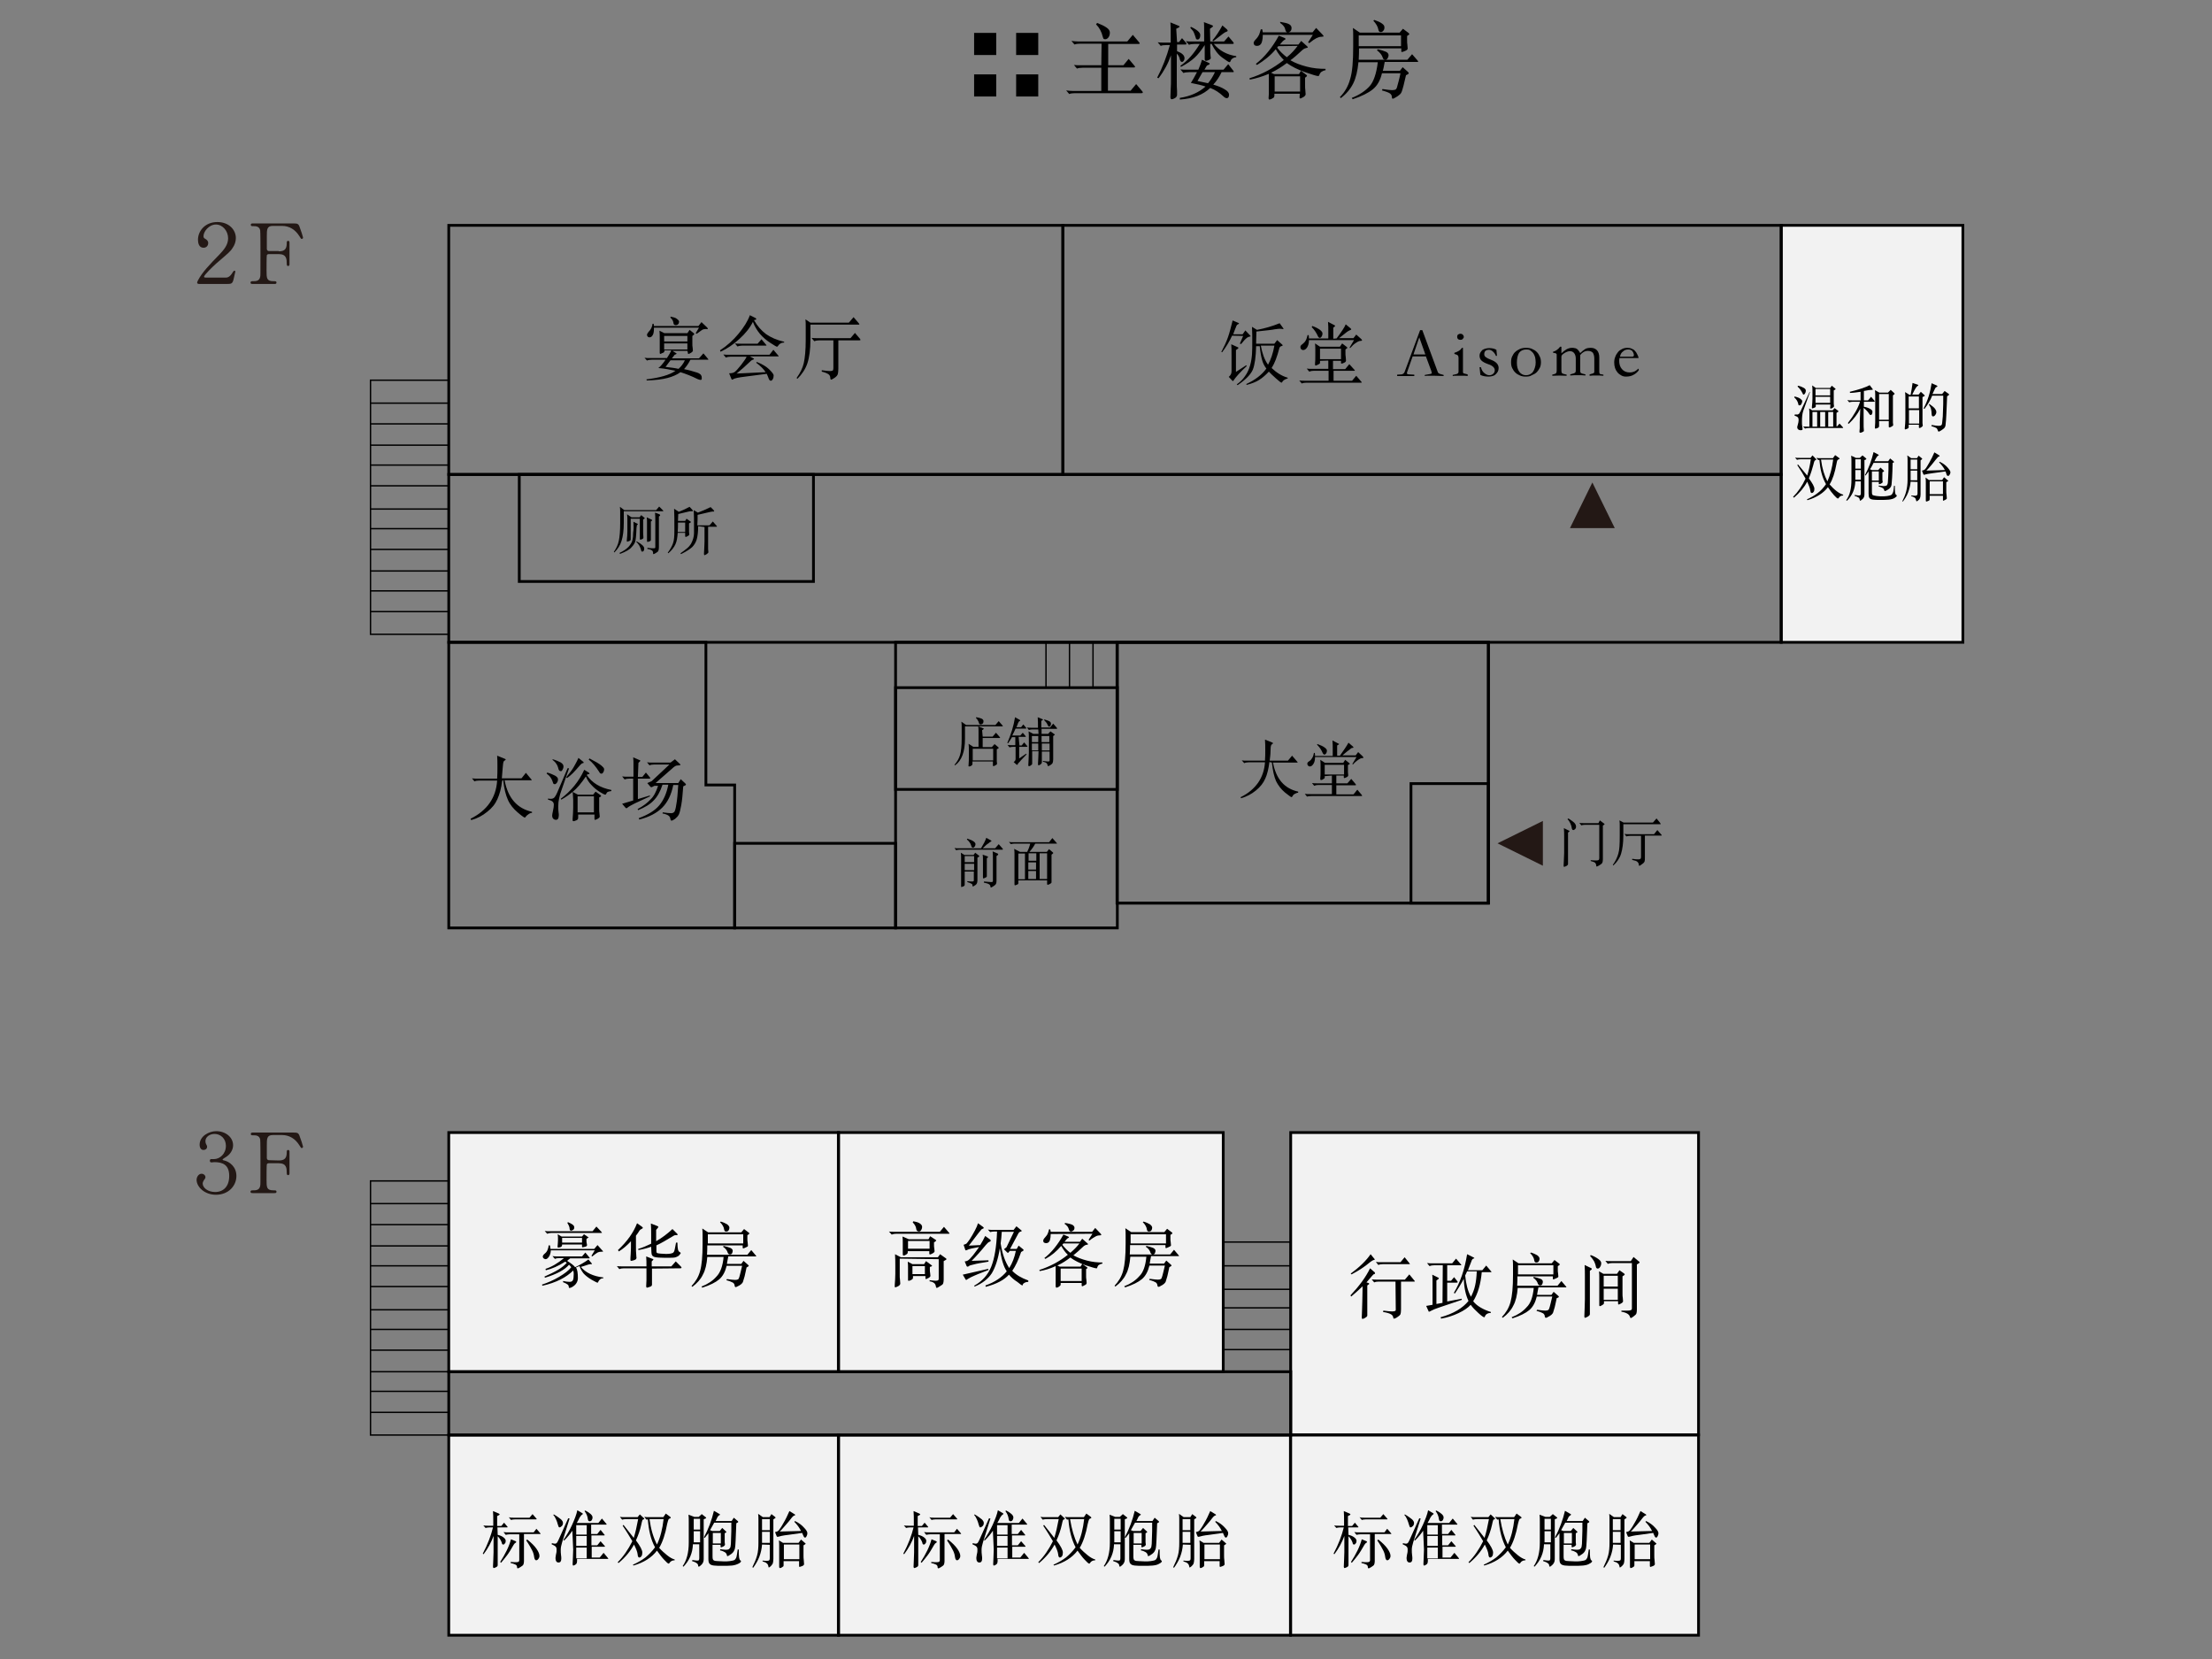<?xml version="1.0" encoding="utf-8"?>
<!-- Generator: Adobe Illustrator 25.4.1, SVG Export Plug-In . SVG Version: 6.00 Build 0)  -->
<svg version="1.1" id="レイヤー_1" xmlns="http://www.w3.org/2000/svg" xmlns:xlink="http://www.w3.org/1999/xlink" x="0px"
	 y="0px" viewBox="0 0 800 600" style="enable-background:new 0 0 800 600;" xml:space="preserve">
<rect x="0" y="0" width="800" height="600" fill="#808080" stroke="none"/>
<style type="text/css">
	.st0{fill:#F2F2F2;}
	.st1{fill:none;stroke:#000000;stroke-miterlimit:10;}
	.st2{fill:none;}
	.st3{fill:none;stroke:#000000;stroke-width:0.5;stroke-miterlimit:10;}
	.st4{fill:#231815;}
</style>
<g id="レイヤー_1_00000090979882509075920970000005295958940253066919_">
	<g id="背景">
		<rect x="466.8" y="519" class="st0" width="147.5" height="72.4"/>
		<rect x="303.2" y="519" class="st0" width="163.5" height="72.4"/>
		<rect x="162.3" y="519" class="st0" width="141" height="72.4"/>
		<rect x="404" y="232.3" class="st1" width="134.3" height="94.3"/>
		<line class="st2" x1="162.3" y1="224.8" x2="162.3" y2="184"/>
		<rect x="466.8" y="409.6" class="st0" width="147.5" height="109.3"/>
		<rect x="303.2" y="409.6" class="st0" width="139.2" height="86.5"/>
		<rect x="162.3" y="409.6" class="st0" width="141" height="86.5"/>
		<rect x="644.2" y="81.5" class="st0" width="65.7" height="150.8"/>
	</g>
	<rect x="466.8" y="519" class="st1" width="147.5" height="72.4"/>
	<rect x="303.2" y="519" class="st1" width="163.5" height="72.4"/>
	<rect x="162.3" y="519" class="st1" width="141" height="72.4"/>
	<rect x="162.3" y="496.1" class="st1" width="304.5" height="22.9"/>
	<rect x="404" y="232.3" class="st1" width="134.3" height="94.3"/>
	<rect x="323.9" y="232.3" class="st1" width="80.2" height="103.3"/>
	<polygon class="st1" points="220.5,335.6 233.8,335.6 265.7,335.6 265.7,283.9 255.3,283.9 255.3,232.3 233.8,232.3 220.5,232.3 
		162.3,232.3 162.3,335.6 	"/>
	<rect x="187.8" y="171.6" class="st1" width="106.4" height="38.7"/>
	<line class="st3" x1="395.3" y1="232.6" x2="395.3" y2="248.7"/>
	<line class="st3" x1="386.8" y1="232.6" x2="386.8" y2="248.7"/>
	<line class="st3" x1="378.3" y1="232.6" x2="378.3" y2="248.7"/>
	<rect x="162.3" y="171.6" class="st1" width="481.9" height="60.7"/>
	<line class="st2" x1="162.3" y1="224.8" x2="162.3" y2="184"/>
	<rect x="466.8" y="409.6" class="st1" width="147.5" height="109.3"/>
	<rect x="303.2" y="409.6" class="st1" width="139.2" height="86.5"/>
	<rect x="162.3" y="409.6" class="st1" width="141" height="86.5"/>
	<rect x="644.2" y="81.5" class="st1" width="65.7" height="150.8"/>
	<polygon class="st1" points="449.4,171.6 543.4,171.6 561.8,171.6 644.2,171.6 644.2,81.5 561.8,81.5 543.4,81.5 449.4,81.5 
		384.4,81.5 384.4,171.6 	"/>
	<polygon class="st1" points="330.8,171.6 384.4,171.6 384.4,81.5 330.8,81.5 162.3,81.5 162.3,171.6 	"/>
	<rect x="134" y="427.1" class="st3" width="28.2" height="91.9"/>
	<line class="st3" x1="162.3" y1="510.8" x2="134" y2="510.8"/>
	<line class="st3" x1="162.3" y1="503.2" x2="134" y2="503.2"/>
	<line class="st3" x1="162.3" y1="496.1" x2="134" y2="496.1"/>
	<line class="st3" x1="162.3" y1="488.3" x2="134" y2="488.3"/>
	<line class="st3" x1="162.3" y1="480.8" x2="134" y2="480.8"/>
	<line class="st3" x1="162.3" y1="473.7" x2="134" y2="473.7"/>
	<line class="st3" x1="162.3" y1="465.3" x2="134" y2="465.3"/>
	<line class="st3" x1="162.3" y1="457.8" x2="134" y2="457.8"/>
	<line class="st3" x1="162.3" y1="450.6" x2="134" y2="450.6"/>
	<line class="st3" x1="162.3" y1="442.9" x2="134" y2="442.9"/>
	<line class="st3" x1="162.3" y1="435.3" x2="134" y2="435.3"/>
	<rect x="134" y="137.5" class="st3" width="28.2" height="91.9"/>
	<line class="st3" x1="162.3" y1="221.2" x2="134" y2="221.2"/>
	<line class="st3" x1="162.3" y1="213.7" x2="134" y2="213.7"/>
	<line class="st3" x1="162.3" y1="206.5" x2="134" y2="206.5"/>
	<line class="st3" x1="162.3" y1="198.7" x2="134" y2="198.7"/>
	<line class="st3" x1="162.3" y1="191.2" x2="134" y2="191.2"/>
	<line class="st3" x1="162.3" y1="184.1" x2="134" y2="184.1"/>
	<line class="st3" x1="162.3" y1="175.7" x2="134" y2="175.7"/>
	<line class="st3" x1="162.3" y1="168.2" x2="134" y2="168.2"/>
	<line class="st3" x1="162.3" y1="161" x2="134" y2="161"/>
	<line class="st3" x1="162.3" y1="153.3" x2="134" y2="153.3"/>
	<line class="st3" x1="162.3" y1="145.8" x2="134" y2="145.8"/>
	<polygon class="st4" points="584,191 567.8,191 575.9,174.5 	"/>
	<rect x="323.9" y="248.7" class="st1" width="80.2" height="36.8"/>
	<rect x="265.7" y="305" class="st1" width="58.2" height="30.6"/>
	<rect x="442.4" y="449.2" class="st3" width="24.3" height="46.9"/>
	<line class="st3" x1="466.8" y1="488.1" x2="442.4" y2="488.1"/>
	<line class="st3" x1="466.8" y1="480.8" x2="442.4" y2="480.8"/>
	<line class="st3" x1="466.8" y1="473" x2="442.4" y2="473"/>
	<line class="st3" x1="466.8" y1="466.3" x2="442.4" y2="466.3"/>
	<line class="st3" x1="466.8" y1="457.8" x2="442.4" y2="457.8"/>
	<g>
		<path class="st4" d="M72.1,102.7c-0.6,0-0.8-0.2-0.8-0.5c0-0.2,0.2-0.6,0.3-0.8c1.5-2.9,4.2-5.7,7.8-9.4c1.5-1.6,3.1-3.4,3.1-5.8
			c0-2.7-2-5-4.4-5c-2.5,0-4.5,2.5-4.5,4.2c0,0.4,0.1,0.7,0.5,0.9c0.7,0.4,1.2,0.8,1.2,1.6c0,0.9-0.6,1.7-1.7,1.7
			c-1.7,0-2-1.8-2-2.9c0-3.2,2.6-6.4,7-6.4c4.2,0,6.7,2.8,6.7,5.8c0,1.2-0.4,2.5-1.2,3.6c-0.8,1.3-1.6,1.9-5.9,5.6
			c-1,0.9-4.4,4.1-4.4,4.8c0,0.3,0.5,0.3,0.8,0.3h6.9c0.6,0,1.5,0,2.6-1.8c0.2-0.4,0.5-0.7,0.7-0.7s0.3,0.1,0.3,0.4
			c0,0.1-0.5,2-0.6,2.6c-0.4,1.7-0.8,1.8-2.4,1.8C82.1,102.7,72.1,102.7,72.1,102.7z"/>
		<path class="st4" d="M100.8,90.9c2.1,0,2.9-0.8,2.9-2.9c0-0.5,0-0.9,0.5-0.9s0.5,0.5,0.5,0.6v7.8c0,0.2,0,0.7-0.5,0.7
			s-0.5-0.5-0.5-0.8c0-1.6,0-3.5-2.9-3.5h-3.6c-0.1,0-0.5,0-0.7,0.4c-0.1,0.2-0.1,4.9-0.1,5.5c0,2.8,0,3.9,2.5,3.9
			c0.8,0,1.1,0,1.1,0.5s-0.4,0.5-0.8,0.5h-7.7c-0.5,0-0.9,0-0.9-0.5s0.5-0.5,0.8-0.5c1.1,0,2.4,0,2.7-1.6c0.1-0.5,0.1-0.5,0.1-8.5
			c0-1.4,0-7.8-0.1-8.3c-0.3-1.5-1.7-1.5-2.3-1.5c-0.8,0-1.1,0-1.1-0.5s0.4-0.5,0.9-0.5H106c1.7,0,2,0.1,2.5,1.7
			c0.2,0.4,1.1,3.2,1.1,3.4c0,0.4-0.3,0.5-0.5,0.5s-0.2,0-0.9-1.1c-1.4-2.2-3.5-3.6-6.2-3.6h-3.3c-2.2,0-2.2,1.3-2.2,3.8
			c0,0.4,0,4.3,0,4.6c0.1,0.5,0.4,0.7,0.8,0.7h3.5V90.9z"/>
	</g>
	<g>
		<path class="st4" d="M84.3,414.2c0,1.8-1.2,3.4-2.5,4.2c-0.2,0.2-1.3,0.7-1.3,1c0,0.2,0.3,0.2,0.6,0.3c1.8,0.4,4.4,2.2,4.4,5.6
			c0,3.5-2.8,6.8-7.4,6.8c-4.2,0-7-2.9-7-5.4c0-1,0.7-2.2,1.8-2.2c0.8,0,1.4,0.6,1.4,1.2c0,0.4-0.2,0.7-0.6,1.2
			c-0.2,0.3-0.4,0.8-0.4,1.1c0,1.6,1.9,3.1,4.5,3.1c3,0,5.1-2,5.1-5.8c0-4-2.3-5-5.4-5c-0.2,0-0.8,0.1-1,0.1c-0.3,0-0.6-0.1-0.6-0.6
			c0-0.4,0.2-0.6,0.4-0.6c0.2,0,1,0,1.1,0c2.1,0,4.3-1.9,4.3-4.8c0-2.7-2-4.3-4.1-4.3c-1.8,0-3.3,1.1-3.3,2.6c0,0.4,0.1,0.8,0.2,1
			c0.2,0.4,0.4,0.7,0.4,1c0,0.8-0.6,1.2-1.3,1.2c-0.9,0-1.4-0.8-1.4-1.9c0-3.2,3.5-4.9,6-4.9C81.6,409.1,84.3,411.3,84.3,414.2z"/>
		<path class="st4" d="M100.8,419.7c2.1,0,2.9-0.8,2.9-2.9c0-0.5,0-0.9,0.5-0.9s0.5,0.5,0.5,0.6v7.8c0,0.2,0,0.7-0.5,0.7
			s-0.5-0.5-0.5-0.8c0-1.6,0-3.5-2.9-3.5h-3.6c-0.1,0-0.5,0-0.7,0.4c-0.1,0.2-0.1,4.9-0.1,5.5c0,2.8,0,3.9,2.5,3.9
			c0.8,0,1.1,0,1.1,0.5s-0.4,0.5-0.8,0.5h-7.7c-0.5,0-0.9,0-0.9-0.5s0.5-0.5,0.8-0.5c1.1,0,2.4,0,2.7-1.6c0.1-0.5,0.1-0.5,0.1-8.5
			c0-1.4,0-7.8-0.1-8.3c-0.3-1.5-1.7-1.5-2.3-1.5c-0.8,0-1.1,0-1.1-0.5s0.4-0.5,0.9-0.5H106c1.7,0,2,0.1,2.5,1.7
			c0.2,0.4,1.1,3.2,1.1,3.4c0,0.4-0.3,0.5-0.5,0.5s-0.2,0-0.9-1.1c-1.4-2.2-3.5-3.6-6.2-3.6h-3.3c-2.2,0-2.2,1.3-2.2,3.8
			c0,0.4,0,4.3,0,4.6c0.1,0.5,0.4,0.7,0.8,0.7L100.8,419.7L100.8,419.7z"/>
	</g>
	<line class="st2" x1="709.9" y1="211" x2="709.9" y2="184"/>
	<polygon class="st4" points="558,296.9 558,313.1 541.6,305 	"/>
	<rect x="510.3" y="283.4" class="st1" width="28" height="43.2"/>
</g>
<g id="日本語_00000134240870258016204440000001783203062687919542_">
	<g>
		<g>
			<path d="M352.3,11.9h8v8h-8V11.9z"/>
			<path d="M367.5,11.9h8v8h-8V11.9z"/>
			<path d="M352.3,26.9h8v8h-8V26.9z"/>
			<path d="M367.5,26.9h8v8h-8V26.9z"/>
		</g>
		<g>
			<g>
				<path d="M649,143.4c1,0.2,1.7,0.5,2.1,0.8s0.7,0.6,0.7,0.9c0,0.3-0.1,0.6-0.3,1s-0.4,0.5-0.7,0.5s-0.4-0.1-0.4-0.4
					c-0.2-1-0.7-1.8-1.5-2.5L649,143.4z M654.6,141.8l-2.4,6.7c-0.4,1.1-0.5,2.4-0.5,4c0,0.7,0,1.2,0.1,1.7s0.1,0.7,0.1,0.9
					s0,0.4-0.1,0.4s-0.3,0.1-0.5,0.1c-0.8,0-1.3-0.4-1.3-1.1c0-0.2,0-0.3,0.1-0.5c0.3-1,0.4-1.7,0.4-2.1s-0.1-0.8-0.3-1
					s-0.6-0.4-1.2-0.6l0.1-0.4c0.5,0,0.9,0,1.1,0c0.2-0.1,0.4-0.2,0.5-0.3c0.1-0.2,0.3-0.5,0.5-0.9l3.3-7L654.6,141.8z M650.3,139.5
					c0.9,0.2,1.6,0.5,2.1,0.8s0.7,0.6,0.7,1s-0.1,0.7-0.3,1s-0.3,0.4-0.5,0.4s-0.3-0.2-0.4-0.5c-0.5-1-1.1-1.8-1.8-2.4L650.3,139.5z
					 M654.4,154.3V150c0-0.7,0-1.5-0.1-2.3l1.1,0.7h7.4l0.7-0.8l1.2,0.9c0.1,0.1,0.2,0.2,0.2,0.3s-0.1,0.1-0.2,0.2l-0.5,0.3v4.9h0.2
					l0.9-1l1.1,1.2c0.1,0.1,0.2,0.2,0.2,0.3s-0.1,0.1-0.3,0.1h-12.2c-0.5,0-0.9,0.1-1.3,0.2l-0.7-0.8
					C652.4,154.3,653.2,154.3,654.4,154.3z M662,146.3h-5.3v0.5c0,0.2,0,0.3-0.1,0.4s-0.2,0.2-0.5,0.3s-0.5,0.2-0.6,0.2
					s-0.2,0-0.2-0.1s0-0.3,0-0.5c0.1-1,0.2-2,0.2-2.9v-2.5c0-0.8,0-1.6-0.1-2.3l1.3,0.9h5.2l0.6-0.8l1.1,0.9
					c0.2,0.2,0.3,0.3,0.3,0.3c0,0.1-0.1,0.1-0.2,0.2l-0.5,0.3v3.5c0,0.5,0,0.9,0,1.3l0.1,0.9c0,0.2-0.2,0.4-0.5,0.6
					c-0.4,0.2-0.6,0.3-0.7,0.3c-0.1,0-0.2-0.1-0.2-0.3L662,146.3z M657.2,154.3V149h-1.7v5.3H657.2z M656.6,143h5.3v-2.3h-5.3V143z
					 M656.6,145.7h5.3v-2.2h-5.3V145.7z M658.3,149v5.3h1.8V149H658.3z M661.2,149v5.3h1.8V149H661.2z"/>
				<path d="M672.8,147.8c-1,2-2.4,3.8-4.2,5.5l-0.3-0.3c2.2-2.8,3.7-5.4,4.4-7.7h-2.6c-0.5,0-1,0.1-1.3,0.2l-0.7-0.8
					c0.5,0.1,1,0.1,1.6,0.1h3.2v-3.1c-1.5,0.2-2.7,0.4-3.8,0.4l-0.1-0.4c3.3-0.8,5.7-1.6,7.2-2.4l1,1.3c0.1,0.1,0.1,0.2,0.1,0.3
					s-0.1,0.1-0.2,0.1h-0.3c-0.4,0-1.3,0.1-2.7,0.4v3.4h1.5l1.1-1.3l1.2,1.4c0.1,0.1,0.1,0.2,0.1,0.3s-0.1,0.1-0.3,0.1h-3.6v1.8
					c1.1,0.2,1.8,0.5,2.3,0.8s0.8,0.6,0.8,1s-0.1,0.7-0.2,0.9s-0.3,0.3-0.5,0.3c-0.1,0-0.2-0.1-0.3-0.2s-0.2-0.3-0.3-0.4
					c-0.3-0.5-0.9-1.2-1.9-2v5.3c0,1.2,0,2.2,0.1,3c0,0.2-0.2,0.3-0.6,0.5c-0.4,0.2-0.6,0.2-0.8,0.2c-0.1,0-0.2-0.1-0.2-0.4l0.1-1.2
					c0-0.5,0-1.2,0-2.2L672.8,147.8z M679.7,142h3.1l1-1l1.3,1.2c0.1,0.1,0.1,0.2,0.1,0.2c0,0.1,0,0.1-0.1,0.2l-0.5,0.4v8.6
					c0,0.4,0,0.8,0,1.2l0.1,0.9c0,0.2-0.2,0.4-0.6,0.6c-0.4,0.2-0.6,0.3-0.8,0.3c-0.1,0-0.2-0.1-0.2-0.3v-2h-3.5v1.8
					c0,0.3-0.2,0.6-0.6,0.7c-0.4,0.2-0.6,0.2-0.7,0.2c-0.1,0-0.2,0-0.2-0.1s0-0.3,0-0.5c0.1-1,0.1-2,0.1-3v-8c0-0.8,0-1.6-0.1-2.3
					L679.7,142z M683.1,151.8v-9.3h-3.5v9.3H683.1z"/>
				<path d="M690.6,142.8h0.4c0.3-1.4,0.5-2.8,0.7-4.3l1.8,0.6c0.2,0.1,0.3,0.1,0.3,0.2s-0.1,0.2-0.3,0.3c-0.4,0.2-1,1.2-1.9,3.1
					h2.3l0.8-1l1.3,1.2c0.1,0.1,0.1,0.2,0.1,0.2c0,0.1-0.1,0.2-0.2,0.2l-0.6,0.3v8.2c0,0.4,0,0.8,0,1.2l0.1,0.9
					c0,0.2-0.2,0.4-0.5,0.6c-0.3,0.2-0.5,0.3-0.7,0.3s-0.2-0.1-0.2-0.3v-0.9h-3.7v0.8c0,0.2,0,0.3-0.1,0.4c-0.1,0.1-0.2,0.2-0.5,0.3
					s-0.5,0.2-0.6,0.2s-0.2,0-0.2-0.1s0-0.3,0-0.5c0.1-1,0.2-2,0.2-3v-7.6c0-0.8,0-1.6-0.1-2.3L690.6,142.8z M694,147.7v-4.3h-3.7
					v4.3H694z M694.1,153.2v-4.9h-3.7v4.9H694.1z M698.9,142.5h3.5l0.9-1.1l1.4,1c0.2,0.1,0.2,0.2,0.2,0.3s-0.1,0.2-0.2,0.3
					l-0.5,0.3l-0.2,4.9c-0.1,1.5-0.1,2.8-0.2,3.8c-0.1,1-0.2,1.7-0.2,2c-0.1,0.4-0.3,0.7-0.5,0.9s-0.7,0.5-1.1,0.8
					c-0.5,0.3-0.8,0.4-0.8,0.4c-0.2,0-0.3-0.2-0.4-0.5s-0.2-0.6-0.5-0.8s-0.9-0.4-1.8-0.7l0.1-0.4c1.2,0.2,2,0.3,2.4,0.3
					s0.7,0,0.9-0.1s0.3-0.2,0.4-0.4c0.1-0.2,0.1-0.7,0.2-1.5c0.1-0.8,0.2-1.9,0.2-3.3c0.1-1.4,0.1-3.3,0.1-5.6h-4
					c-0.6,1.6-1.6,3.2-2.8,4.8l-0.3-0.2c1.5-2.8,2.4-5.8,2.9-9.1l1.8,0.8c0.2,0.1,0.3,0.2,0.3,0.3s-0.1,0.2-0.4,0.3
					c-0.2,0.1-0.4,0.3-0.5,0.6L698.9,142.5z M697.8,146.1c1,0.7,1.7,1.3,2,1.7s0.5,0.8,0.5,1.2s-0.1,0.7-0.4,1.1
					c-0.2,0.3-0.5,0.5-0.8,0.5s-0.5-0.3-0.5-0.9c0-0.6-0.1-1.2-0.2-1.7c-0.1-0.5-0.4-1.1-0.8-1.7L697.8,146.1z"/>
				<path d="M653.6,172c0.5-1.6,1-3.6,1.3-5.9h-3.7c-0.5,0-1,0.1-1.3,0.2l-0.7-0.8c0.5,0.1,1,0.1,1.6,0.1h4l0.7-0.9l1.2,1.2
					c0.1,0.1,0.2,0.2,0.2,0.3s-0.1,0.1-0.3,0.2c-0.2,0.1-0.3,0.2-0.4,0.4c-0.1,0.2-0.2,0.6-0.4,1.4c-0.4,1.5-0.9,3.1-1.6,4.8
					c1.3,1.8,2,3,2,3.8c0,0.5-0.1,0.9-0.3,1.1c-0.2,0.3-0.4,0.4-0.7,0.4c-0.1,0-0.2-0.1-0.3-0.2c-0.1-0.1-0.1-0.4-0.2-0.8
					c-0.1-0.8-0.5-1.8-1.1-3.1c-1.1,2.1-2.7,4-4.8,5.8l-0.3-0.3c1.8-1.8,3.3-4,4.5-6.6c-0.7-1.3-1.7-3-3-4.9l0.3-0.2
					C651.5,169.5,652.6,170.8,653.6,172z M658,166.3l-0.4,0.1l-0.7-0.8c0.5,0.1,1,0.1,1.6,0.1h4.4l0.8-1.1l1.4,1
					c0.1,0.1,0.2,0.2,0.2,0.3s-0.1,0.2-0.3,0.2c-0.2,0.1-0.4,0.2-0.5,0.4s-0.2,0.6-0.3,1.2c-0.6,3.3-1.4,5.7-2.5,7.5
					c0.8,0.9,1.6,1.7,2.5,2.4s1.7,1.1,2.4,1.3v0.3c-0.7,0-1.3,0.3-1.6,0.9c-0.1,0.1-0.2,0.2-0.3,0.2c-0.2,0-0.7-0.4-1.4-1.2
					s-1.5-1.8-2.2-2.9c-1.6,2.1-4.1,3.7-7.4,4.7l-0.2-0.3c1.5-0.7,2.8-1.4,3.9-2.3c1.1-0.8,2.1-1.9,3-3.2
					C659,172.7,658.3,169.8,658,166.3z M660.9,174.1c1-2.2,1.7-4.8,2.1-7.9h-4.4C659,169.4,659.8,172,660.9,174.1z"/>
				<path d="M671.2,165.6h1.4l1-0.9l1.2,1c0.1,0.1,0.2,0.2,0.2,0.3s-0.1,0.1-0.2,0.2l-0.5,0.2v12.4c0,0.7-0.2,1.3-0.7,1.7
					s-0.7,0.6-0.8,0.6s-0.2-0.1-0.2-0.3c0-0.4-0.2-0.7-0.5-0.9s-0.8-0.4-1.4-0.6l0.1-0.3c0.6,0.1,1.1,0.2,1.4,0.2
					c0.3,0,0.5,0,0.6-0.1s0.2-0.3,0.2-0.6v-4.4h-2c-0.1,2.8-1.1,5.1-3,7l-0.3-0.2c1.3-1.7,1.9-4.2,1.9-7.4V167c0-0.7,0-1.5-0.1-2.2
					L671.2,165.6z M673,169.5v-3.4h-2v3.4H673z M673,173.5V170h-2v3.5H673z M677.9,166.8h5l0.7-1l1.2,1c0.1,0.1,0.2,0.2,0.2,0.3
					s-0.1,0.2-0.2,0.2l-0.3,0.1c-0.1,4.6-0.3,7.2-0.4,7.9s-0.5,1.3-1.2,1.7c-0.6,0.4-1,0.6-1.2,0.6c-0.1,0-0.2-0.1-0.2-0.2
					c-0.1-0.4-0.3-0.7-0.6-0.9s-0.8-0.4-1.5-0.6l0.1-0.3c0.8,0.1,1.4,0.2,1.8,0.2c0.4,0,0.8-0.1,1-0.2c0.2-0.1,0.3-0.4,0.4-0.7
					c0.1-0.3,0.1-1.2,0.2-2.6c0.1-1.4,0.1-3,0.1-4.9h-5.4c-0.5,1-0.9,1.8-1.3,2.3l0.7,0.3h2.3l0.8-0.9l1.1,1
					c0.1,0.1,0.2,0.2,0.2,0.3s-0.1,0.1-0.2,0.2l-0.4,0.2v1.6c0,0.5,0,0.9,0,1.2l0.1,0.7c0,0.2-0.2,0.4-0.6,0.6s-0.6,0.2-0.7,0.2
					s-0.1-0.1-0.1-0.3v-0.5H677v3.6c0,0.7,0.1,1.1,0.4,1.2c0.3,0.1,0.7,0.2,1.4,0.3s1.3,0.1,1.9,0.1c0.6,0,1.1,0,1.8-0.1
					c0.6-0.1,1-0.2,1.3-0.3c0.2-0.1,0.4-0.2,0.5-0.4s0.3-0.5,0.4-0.8c0.1-0.3,0.2-1.1,0.3-2.2h0.3c0,1.2,0,2,0.1,2.5
					s0.2,0.7,0.4,0.8s0.2,0.2,0.2,0.3c0,0.2-0.3,0.5-0.8,0.8s-1.2,0.5-2.1,0.6c-0.9,0.1-1.8,0.1-3,0.1c-1.1,0-2,0-2.7-0.1
					s-1.1-0.3-1.3-0.6s-0.3-0.8-0.3-1.6v-8c-0.2,0.3-0.6,0.8-1.1,1.5l-0.2-0.2c1.4-2.6,2.4-5.4,3.1-8.3l1.7,0.9
					c0.2,0.1,0.2,0.2,0.2,0.2s-0.1,0.1-0.2,0.2c-0.1,0-0.3,0.1-0.4,0.3c-0.1,0.2-0.3,0.4-0.4,0.6L677.9,166.8z M679.5,173.8v-3.3
					H677v3.3H679.5z"/>
				<path d="M691,174.2c-0.1,1.3-0.4,2.5-0.9,3.9c-0.5,1.3-1.2,2.4-1.9,3.3l-0.2-0.1c0.6-1.2,1.1-2.4,1.4-3.6
					c0.3-1.2,0.5-2.6,0.5-4.1v-6.9c0-0.7,0-1.3-0.1-2l1.4,1h2.1l0.6-0.9l1.1,0.9c0.1,0.1,0.2,0.2,0.2,0.2s0,0.1-0.1,0.2l-0.5,0.4
					v12.3c0,0.6-0.1,1.1-0.2,1.3c-0.1,0.3-0.3,0.6-0.6,0.8c-0.3,0.3-0.5,0.4-0.6,0.4s-0.2-0.1-0.2-0.3c-0.1-0.4-0.2-0.8-0.5-1
					s-0.7-0.4-1.3-0.6v-0.2c0.6,0,1,0.1,1.4,0.1c0.3,0,0.6-0.1,0.7-0.2c0.1-0.1,0.2-0.3,0.2-0.6v-4.2L691,174.2z M691,166.2v3.5h2.4
					v-3.5H691z M691,170.2v3.5h2.4v-3.5H691z M703.6,170.5l-4.4,0.6c-1.6,0.2-2.7,0.4-3.2,0.6c-0.1,0-0.1,0-0.2,0s-0.1-0.1-0.2-0.2
					l-0.5-1.3c0.6-0.1,1-0.3,1.2-0.6c0.3-0.3,0.7-1,1.4-2.2s1.3-2.4,1.9-3.8l1.6,1c0.2,0.1,0.3,0.2,0.3,0.3s-0.1,0.1-0.2,0.2
					c-0.2,0-0.3,0.1-0.5,0.3c-0.1,0.1-0.3,0.4-0.6,0.7c-0.2,0.3-0.8,1-1.6,2s-1.5,1.7-1.9,2.1l6.7-0.2c-0.5-1-1.3-2-2.1-2.8l0.2-0.2
					c1.1,0.5,2.1,1.2,2.8,2s1.1,1.4,1.1,1.8c0,0.3-0.1,0.6-0.3,0.9c-0.2,0.3-0.3,0.4-0.5,0.4c-0.1,0-0.3,0-0.4-0.1
					c-0.1-0.1-0.2-0.3-0.3-0.7C703.8,170.9,703.7,170.7,703.6,170.5z M697.6,173.6h4.8l0.7-1l1.3,1.1c0.1,0.1,0.2,0.1,0.2,0.2
					c0,0.1-0.1,0.1-0.2,0.2l-0.5,0.3v3.1c0,0.5,0,1,0.1,1.5l0.1,1.2c0,0.2-0.2,0.4-0.6,0.6c-0.4,0.2-0.7,0.3-0.7,0.3
					c-0.1,0-0.1-0.1-0.1-0.2v-1.6h-4.8v1.1c0,0.2,0,0.4-0.1,0.5s-0.2,0.2-0.5,0.3s-0.5,0.2-0.6,0.2s-0.2-0.1-0.2-0.4v-1
					c0-0.4,0-0.8,0-1.3v-4.2c0-0.5,0-1.1-0.1-1.8L697.6,173.6z M702.7,178.7v-4.6h-4.8v4.6H702.7z"/>
			</g>
		</g>
		<g>
			<g>
				<path d="M398.4,15.8h-7.8c-0.8,0-1.5,0.1-2,0.3l-1.1-1.3c0.8,0.1,1.6,0.2,2.5,0.2h17.7l2-2.4l2.2,2.6c0.2,0.2,0.3,0.4,0.3,0.5
					s-0.1,0.2-0.5,0.2h-10.9v7.7h5.5l1.9-2.3l2.1,2.5c0.2,0.2,0.2,0.3,0.2,0.4s-0.1,0.2-0.4,0.2h-9.4v8.4h8.2l2-2.4l2.2,2.6
					c0.2,0.2,0.2,0.4,0.2,0.5s-0.1,0.2-0.5,0.2h-24.1c-0.8,0-1.5,0.1-2,0.3l-1.1-1.3c0.8,0.1,1.6,0.2,2.5,0.2h10.2v-8.4h-6.8
					c-0.8,0-1.5,0.1-2,0.3l-1.1-1.3c0.8,0.1,1.6,0.1,2.5,0.1h7.4L398.4,15.8z M396.8,8.3c1.3,0.5,2.4,1,3.3,1.6s1.3,1.2,1.3,1.9
					s-0.2,1.3-0.5,1.7s-0.7,0.7-1.2,0.7c-0.3,0-0.5-0.1-0.6-0.2c-0.1-0.2-0.2-0.4-0.3-0.8c-0.4-1.7-1.2-3.2-2.4-4.4L396.8,8.3z"/>
				<path d="M425.7,15.2h0.7l1.1-1.4l1.3,1.5c0.2,0.2,0.3,0.4,0.3,0.6c0,0.2-0.2,0.2-0.5,0.2h-2.9v2.4c1.8,0.7,2.7,1.5,2.7,2.6
					c0,0.3-0.1,0.6-0.3,0.9c-0.2,0.3-0.4,0.4-0.6,0.4c-0.4,0-0.6-0.3-0.8-0.9c-0.1-0.8-0.5-1.5-1.1-2.1v9.4c0,2,0,3.4,0.1,4.2
					c0,0.8,0,1.3,0,1.3c0,0.5-0.3,0.9-0.8,1.2s-0.9,0.4-1.2,0.4c-0.2,0-0.4-0.3-0.4-0.8l0.1-2.8c0.1-1.3,0.1-2.6,0.1-4.1V20
					c-1,2.9-2.5,5.7-4.5,8.3l-0.5-0.2c1.9-3.6,3.4-7.5,4.6-11.8h-1.2c-1,0-1.7,0.1-2.1,0.3l-1.1-1.3c0.6,0.1,1.4,0.1,2.5,0.1h2.2V13
					c0-2.1,0-3.7-0.1-4.9l2.9,1.2c0.3,0.1,0.4,0.2,0.4,0.3s-0.1,0.3-0.4,0.4l-0.8,0.4L425.7,15.2z M432.9,26.1h-2.8
					c-0.9,0-1.6,0.1-2.1,0.3l-1.1-1.3c0.6,0.1,1.4,0.1,2.5,0.1h4c0.5-1.2,1-2.4,1.3-3.6l2.4,1.1c0.2,0.1,0.4,0.2,0.4,0.4
					c0,0.1-0.2,0.3-0.5,0.4l-0.5,0.2l-0.9,1.5h6.9l1.7-2l1.7,2.2c0.2,0.2,0.3,0.4,0.3,0.5c0,0.2-0.1,0.2-0.4,0.2h-4
					c-0.8,1.7-1.8,3.2-3,4.5c1.7,0.5,3,1,4.1,1.7c1.1,0.6,1.6,1.3,1.6,1.9c0,0.9-0.3,1.3-0.8,1.3c-0.4,0-0.8-0.2-1.3-0.7
					c-1.4-1.3-2.9-2.3-4.7-3c-2.6,2.5-6.3,3.9-11,4.2v-0.6c3.9-0.6,6.9-2,9.3-4.1c-1.4-0.5-3.2-0.9-5.3-1.3
					C431.4,28.9,432.1,27.6,432.9,26.1z M437.7,15h5l1.6-1.8l1.6,1.9c0.2,0.2,0.3,0.4,0.3,0.6c0,0.1-0.2,0.2-0.5,0.2H439
					c2,2.4,4.7,3.9,8.1,4.4v0.4c-0.5,0-1,0.2-1.3,0.4c-0.4,0.3-0.6,0.5-0.7,0.9c-0.1,0.3-0.3,0.5-0.4,0.5c-0.3,0-1.2-0.6-2.7-1.7
					s-2.7-2.7-3.8-4.9h-0.5v1.3c0,1.5,0,2.4,0.1,2.9c0,0.5,0.1,0.8,0.1,0.8c0,0.3-0.2,0.6-0.7,0.8c-0.5,0.2-0.8,0.3-1,0.3
					c-0.3,0-0.5-0.2-0.5-0.7c0-0.1,0-0.5,0-1.1s0-1.6,0-3.1v-0.8c-1.3,2-2.5,3.5-3.7,4.6s-2.8,2.2-4.9,3.3l-0.2-0.4
					c2.6-1.8,4.9-4.4,7-7.9h-1.8c-0.9,0-1.6,0.1-2.1,0.3l-1.1-1.3c0.6,0.1,1.4,0.1,2.5,0.1h4.1v-2.2c0-2.7,0-4.3-0.1-4.8l2.9,1.1
					c0.2,0.1,0.4,0.2,0.4,0.3c0,0.2-0.1,0.3-0.4,0.5l-0.7,0.5L437.7,15z M430.7,9.7c1.1,0.5,1.9,1,2.5,1.5s0.9,1,0.9,1.5
					s-0.1,0.9-0.3,1.2c-0.2,0.3-0.4,0.4-0.7,0.4c-0.2,0-0.4-0.1-0.5-0.2c-0.1-0.2-0.2-0.6-0.4-1.2c-0.2-0.6-0.4-1.1-0.6-1.5
					c-0.3-0.4-0.6-0.8-1.1-1.3L430.7,9.7z M439.4,26.1h-4.5l-1.8,3.2l3.8,0.8C437.9,28.9,438.7,27.6,439.4,26.1z M443.6,10.5
					c0.2,0.2,0.4,0.4,0.4,0.6c0,0.2-0.2,0.3-0.5,0.4s-0.7,0.3-1.2,0.7s-1.7,1.3-3.5,2.7l-0.3-0.3c1.2-1.4,2.4-3.2,3.6-5.4
					L443.6,10.5z"/>
				<path d="M470.1,33.9h-9.2v0.4c0,0.3,0,0.6-0.1,0.8s-0.3,0.3-0.8,0.6c-0.4,0.2-0.7,0.3-0.9,0.3s-0.3-0.2-0.3-0.6l0.1-1.5
					c0-0.6,0-1.3,0-2.1v-3.3c0-0.7,0-1.3,0-1.8c-2.4,1-4.7,1.7-6.9,2.1l-0.1-0.5c4.5-1.4,8.6-3.6,12.4-6.6c-1.1-1.1-2.1-2.4-2.9-3.9
					c-1.9,2.3-4.2,4.1-6.8,5.7l-0.4-0.4c3.1-2.4,5.9-5.8,8.3-10.2l2,0.8c0.3,0.1,0.4,0.2,0.4,0.4s-0.2,0.3-0.5,0.4
					c-0.2,0.1-0.7,0.6-1.5,1.6h6.7l1-1.3l2.1,1.9c0.2,0.2,0.3,0.3,0.3,0.4s-0.2,0.2-0.7,0.3c-0.5,0.1-1,0.4-1.5,0.9
					c-1.3,1.2-2.6,2.4-4.1,3.5c1.7,1,3.6,1.7,5.9,2.3s4.5,0.8,6.8,0.8v0.5c-0.7,0.1-1.2,0.4-1.5,0.6c-0.4,0.3-0.6,0.7-0.8,1.2
					c0,0.2-0.2,0.3-0.4,0.3c-0.5,0-2.1-0.5-4.7-1.4s-4.8-2-6.6-3.3c-1.7,1.3-3.6,2.5-5.7,3.5l1.1,0.5h9l0.7-1.2l2,1.5
					c0.1,0.1,0.2,0.2,0.2,0.3c0,0.1-0.1,0.2-0.2,0.3l-0.5,0.4v2.7c0,0.7,0,1.3,0.1,1.9l0.1,1.4c0,0.3-0.3,0.7-0.8,1
					c-0.6,0.3-0.9,0.5-1.1,0.5s-0.3-0.1-0.3-0.4L470.1,33.9z M456.7,12.6c0,1-0.1,1.9-0.4,2.8c-0.3,0.8-0.9,1.2-1.7,1.2
					c-0.4,0-0.7-0.1-0.9-0.3c-0.2-0.2-0.3-0.4-0.3-0.8c0-0.3,0.3-0.8,0.8-1.3s0.9-1.1,1.2-1.7c0.2-0.6,0.4-1.2,0.6-1.9h0.5
					c0.1,0.3,0.1,0.6,0.2,1.1h18l1.3-1.6l2.3,2.4c0.3,0.3,0.4,0.5,0.4,0.6s-0.3,0.2-0.8,0.2c-0.6,0-1.2,0.2-1.8,0.5
					c-0.6,0.3-1.5,0.9-2.6,1.8l-0.4-0.3l1.7-2.7L456.7,12.6z M461,33.1h9.2v-5.5H461V33.1z M462.3,16.7l-0.4,0.5
					c1,1.4,2.2,2.5,3.5,3.5c1.6-1.3,2.9-2.7,3.9-4.1L462.3,16.7z M463,7.9c1.6,0.3,2.7,0.5,3.3,0.9c0.5,0.3,0.8,0.7,0.8,1.3
					c0,0.5-0.1,0.9-0.4,1.2s-0.6,0.4-1,0.4s-0.7-0.3-0.8-0.8c-0.1-0.5-0.3-1-0.6-1.4c-0.3-0.4-0.7-0.8-1.3-1.2V7.9z"/>
				<path d="M498.3,22.5h-7c-0.3,3.1-0.9,5.7-1.9,7.7s-2.5,3.8-4.5,5.3l-0.3-0.4c1.7-1.7,3-3.9,3.7-6.5c0.8-2.6,1.1-6.5,1.1-11.8
					v-3.6c0-1,0-2.1-0.1-3.1l2.5,1.7h14.4l1.2-1.4l2,1.5c0.2,0.2,0.3,0.3,0.3,0.4c0,0.1-0.1,0.2-0.2,0.3l-0.6,0.4v1.6
					c0,0.6,0,1.1,0.1,1.6l0.1,1.3c0,0.2-0.1,0.4-0.2,0.5s-0.4,0.3-0.9,0.5s-0.8,0.3-1,0.3s-0.2-0.1-0.2-0.4v-0.9h-15.3
					c0,1.1,0,2.5-0.1,4.1H509l1.7-2l2,2.3c0.1,0.1,0.2,0.3,0.2,0.4s-0.1,0.1-0.4,0.1h-11.7c-0.3,1.6-0.5,2.7-0.7,3.2h6.2l1-1.3
					l1.9,1.7c0.2,0.2,0.3,0.4,0.3,0.5s-0.1,0.2-0.4,0.4l-0.6,0.3c-0.3,1.4-0.6,2.6-0.9,3.8s-0.6,2-0.7,2.3c-0.2,0.4-0.4,0.7-0.8,1
					c-0.3,0.3-0.8,0.6-1.3,0.9s-0.9,0.5-1,0.5c-0.3,0-0.4-0.2-0.4-0.5c0-0.7-0.3-1.1-0.7-1.4c-0.4-0.3-1.4-0.7-2.9-1.1l0.2-0.5
					c1.8,0.3,3,0.4,3.5,0.4c0.6,0,0.9-0.1,1.2-0.2c0.2-0.1,0.4-0.4,0.5-0.7s0.3-1,0.6-2.2c0.3-1.1,0.5-2.1,0.7-3h-6.7
					c-0.6,2.6-1.7,4.5-3.3,5.8c-1.6,1.3-4,2.5-7.3,3.6l-0.3-0.5c2.8-1.1,5-2.6,6.5-4.3C496.8,29.5,497.8,26.6,498.3,22.5z
					 M506.7,16.7v-3.9h-15.3v3.9H506.7z M497,7.2c1.2,0.4,2.1,0.8,2.8,1.3s0.9,0.9,0.9,1.4s-0.1,0.9-0.4,1.2c-0.3,0.4-0.6,0.5-1,0.5
					s-0.7-0.3-0.8-0.9c-0.2-1.1-0.8-2.1-1.8-3.2L497,7.2z M498.3,17.8c1.2,0.3,2.2,0.6,2.9,0.9c0.7,0.3,1,0.8,1,1.3
					c0,0.3-0.1,0.6-0.3,1c-0.2,0.4-0.5,0.6-0.9,0.6s-0.8-0.2-0.9-0.7c-0.3-1-1-1.9-2.1-2.7L498.3,17.8z"/>
			</g>
		</g>
		<g>
			<g>
				<path d="M248.6,126.9h-5.4l1.3,0.8c0.2,0.1,0.2,0.2,0.2,0.2c0,0.1-0.1,0.1-0.2,0.2l-0.5,0.2l-1,1.3h9.8l1.6-1.8l1.6,1.9
					c0.1,0.1,0.2,0.3,0.2,0.3c0,0.1-0.1,0.1-0.3,0.1h-6.2c-0.7,1.4-1.5,2.5-2.3,3.4c0.9,0.2,2,0.4,3.2,0.8c1.2,0.3,2,0.6,2.3,0.8
					c0.3,0.2,0.6,0.4,0.7,0.7c0.2,0.3,0.2,0.6,0.2,1s-0.1,0.6-0.4,0.6c-0.3,0-0.6-0.1-1.1-0.3c-2.2-1.1-4.3-1.9-6.2-2.5
					c-1.2,0.9-2.8,1.6-4.7,2.1s-4.4,0.8-7.5,0.9l-0.1-0.4c4.9-0.6,8.4-1.6,10.5-3.1c-1.8-0.4-3.9-0.8-6.2-1c0.7-0.5,1.6-1.5,2.6-3
					h-5c-0.7,0-1.3,0.1-1.7,0.3l-0.9-1c0.6,0.1,1.3,0.1,2.1,0.1h6c0.8-1.2,1.3-2.1,1.6-2.8h-2.5c0,0.3,0,0.5-0.1,0.6
					s-0.3,0.3-0.7,0.4c-0.4,0.2-0.6,0.3-0.7,0.3c-0.1,0-0.2-0.1-0.2-0.4v-1.3c0-0.5,0-1.3,0-2.4v-2c0-0.7,0-1.4-0.1-2.3l1.8,0.9h8.3
					l0.8-1.2l1.5,1.2c0.1,0.1,0.2,0.2,0.2,0.3c0,0.1-0.1,0.1-0.2,0.3l-0.5,0.4v2.7c0,0.6,0,1.1,0.1,1.5l0.1,1.1
					c0,0.2-0.2,0.5-0.7,0.8s-0.8,0.4-0.9,0.4c-0.2,0-0.2-0.1-0.2-0.3L248.6,126.9z M236.5,118.5c0,0.2,0,0.4,0,0.6
					c0,1-0.2,1.8-0.5,2.2c-0.3,0.5-0.7,0.7-1.1,0.7c-0.2,0-0.5-0.1-0.6-0.2c-0.2-0.2-0.3-0.4-0.3-0.7c0-0.3,0.2-0.6,0.5-1
					c0.9-0.9,1.4-1.9,1.5-3h0.4l0.1,0.8h16.1l1.1-1.4l2,1.9c0.2,0.2,0.3,0.4,0.3,0.5s-0.2,0.2-0.5,0.1c-0.1,0-0.3,0-0.4,0
					c-0.4,0-0.9,0.1-1.3,0.4c-0.4,0.3-1,0.7-1.8,1.3l-0.4-0.2l1.2-2L236.5,118.5z M240.2,123.5h8.4v-2h-8.4V123.5z M248.6,124.2
					h-8.4v2.2h8.4V124.2z M242.5,130.3l-1.8,2.4c1.8,0.2,3.4,0.4,4.7,0.7c0.9-0.8,1.7-1.8,2.3-3.1H242.5z M242.5,114.5
					c1,0.2,1.8,0.4,2.3,0.8s0.8,0.7,0.8,1s-0.1,0.7-0.3,0.9c-0.2,0.3-0.6,0.4-1,0.4c-0.2,0-0.3-0.1-0.5-0.2
					c-0.1-0.1-0.2-0.3-0.2-0.4c-0.1-0.8-0.4-1.5-1.1-2.1V114.5z"/>
				<path d="M272.3,116.4c-1.1,2.2-2.7,4.2-4.9,6.2c-2.2,2-4.4,3.5-6.8,4.6l-0.2-0.5c2.6-1.7,4.8-3.7,6.7-6c1.9-2.3,3.3-4.5,4.1-6.7
					l2,1c0.2,0.1,0.3,0.2,0.3,0.4c0,0.2-0.2,0.3-0.5,0.3c-0.1,0-0.2,0-0.3,0.1c1.2,2.1,2.6,3.7,4.3,5c1.7,1.2,3.9,2.2,6.6,2.8v0.3
					c-1.1,0-1.8,0.5-2.3,1.3c-0.1,0.1-0.2,0.2-0.3,0.2c-0.2,0-1-0.5-2.4-1.4s-2.7-2-3.8-3.3C273.8,119.5,272.9,118,272.3,116.4z
					 M270,129h-5.8c-0.6,0-1.2,0.1-1.7,0.3l-0.9-1.1c0.6,0.1,1.3,0.1,2.1,0.1h14.6l1.4-1.8l1.7,2c0.1,0.1,0.2,0.2,0.2,0.3
					c0,0.1-0.1,0.1-0.3,0.1h-10.1l1.1,0.6c0.2,0.1,0.4,0.2,0.4,0.3c0,0.1-0.1,0.2-0.4,0.3c-0.3,0-0.9,0.5-1.8,1.4
					c-0.9,0.9-2.3,2.1-4.1,3.6l10.5-0.5c-0.7-1.1-1.8-2.2-3.4-3.4l0.2-0.3c2,0.8,3.5,1.7,4.5,2.7s1.6,1.7,1.6,2.2s-0.1,1-0.3,1.3
					c-0.2,0.4-0.5,0.6-0.7,0.6c-0.4,0-0.6-0.3-0.8-0.8c-0.2-0.5-0.4-1.1-0.7-1.7l-7.7,1c-2.5,0.3-4,0.6-4.5,1
					c-0.1,0.1-0.2,0.1-0.3,0.1c-0.1,0-0.2-0.1-0.3-0.3l-0.8-2c0.8,0,1.4-0.1,1.9-0.4c0.5-0.3,1.3-1.2,2.5-2.7
					C269.2,130.4,269.9,129.5,270,129z M267.8,124.3h6.2l1.4-1.6l1.6,1.9c0.1,0.1,0.2,0.2,0.2,0.3c0,0.1-0.1,0.1-0.4,0.1h-8.4
					c-0.6,0-1.2,0.1-1.7,0.3l-0.9-1.1C266.4,124.3,267,124.3,267.8,124.3z"/>
				<path d="M293.1,116.7H307l1.7-2l1.8,2.1c0.2,0.2,0.3,0.4,0.3,0.5s-0.1,0.1-0.4,0.1h-17.3v5.5c0,3.5-0.4,6.4-1.1,8.5
					s-2,4-3.6,5.6l-0.3-0.3c1.3-1.8,2.2-3.6,2.6-5.4c0.4-1.8,0.7-4.5,0.7-8.3v-4.9c0-0.9,0-1.8-0.1-2.6L293.1,116.7z M301.4,123.1
					h-5.2c-0.7,0-1.2,0.1-1.7,0.3l-1-1.2c0.6,0.1,1.3,0.1,2.1,0.1h12l1.6-1.9l1.8,2.1c0.1,0.2,0.2,0.3,0.2,0.4s-0.1,0.2-0.4,0.2
					h-7.6v10.2c0,1-0.1,1.6-0.2,2s-0.5,0.9-1.1,1.3s-1.1,0.7-1.3,0.7c-0.2,0-0.3-0.2-0.3-0.5c0-0.6-0.2-1.1-0.6-1.4
					c-0.4-0.3-1.2-0.7-2.5-1v-0.5c1.5,0.2,2.5,0.3,3,0.3s0.8-0.1,1-0.2c0.1-0.2,0.2-0.4,0.2-0.8V123.1z"/>
			</g>
		</g>
		<g>
			<g>
				<path d="M487.7,555.1c1,0.2,1.7,0.6,2.2,1s0.7,0.8,0.7,1.2s-0.1,0.7-0.3,0.9c-0.2,0.2-0.3,0.4-0.5,0.4s-0.3,0-0.4-0.1
					s-0.2-0.2-0.2-0.5c-0.3-0.9-0.8-1.7-1.5-2.4v6.3c0,1.5,0,2.5,0,3.1s0,1,0,1c0,0.4-0.2,0.6-0.6,0.8s-0.7,0.3-0.8,0.3
					c-0.2,0-0.3-0.2-0.3-0.5l0.1-2.3c0-1,0.1-2,0.1-2.9v-5.9c-0.8,2.2-2,4.5-3.6,6.6l-0.3-0.2c1.8-3.4,3-6.6,3.7-9.5h-1.2
					c-0.6,0-1.1,0.1-1.5,0.2l-0.8-0.9c0.5,0.1,1.2,0.1,1.8,0.1h1.8v-1.7c0-1.1,0-2.3-0.1-3.6l2.1,0.9c0.2,0.1,0.3,0.2,0.3,0.3
					s-0.1,0.2-0.3,0.3l-0.6,0.3v3.6h1.5l1-1.2l1.1,1.3c0.1,0.1,0.2,0.2,0.2,0.3s-0.1,0.1-0.3,0.1h-3.4L487.7,555.1z M494.2,557.4
					c0.2,0.1,0.2,0.2,0.2,0.3s-0.1,0.2-0.3,0.3s-0.5,0.4-0.7,0.8c-0.9,1.6-1.7,2.9-2.4,3.8c-0.7,0.9-1.4,1.8-2.1,2.6l-0.3-0.3
					c1.8-2.8,3.2-5.5,3.9-8.2L494.2,557.4z M497.2,554.8v9.9c0,0.5-0.1,0.8-0.2,1.1s-0.5,0.6-1,0.9c-0.5,0.3-0.8,0.5-1,0.5
					s-0.3-0.1-0.3-0.4c0-0.5-0.2-0.8-0.7-1c-0.4-0.2-1-0.4-1.6-0.5v-0.4c0.9,0.1,1.6,0.1,2,0.1s0.8-0.1,0.9-0.2
					c0.1-0.1,0.2-0.3,0.2-0.5v-9.4h-3.4c-0.6,0-1.1,0.1-1.5,0.2l-0.8-1c0.6,0.1,1.2,0.1,1.8,0.1h9.1l1-1.3l1.3,1.5
					c0.1,0.1,0.2,0.2,0.2,0.3s-0.1,0.1-0.3,0.1L497.2,554.8z M493.4,548.9h5.8l1.1-1.3l1.3,1.5c0.1,0.1,0.2,0.2,0.2,0.3
					s-0.1,0.1-0.3,0.1H494c-0.6,0-1.1,0.1-1.5,0.2l-0.8-1C492.1,548.9,492.7,548.9,493.4,548.9z M498.5,556.8
					c1.5,1.2,2.6,2.3,3.3,3.3c0.7,1,1.1,1.9,1.1,2.6c0,0.4-0.1,0.7-0.4,1.1c-0.2,0.3-0.5,0.5-0.8,0.5s-0.6-0.4-0.7-1.1
					c-0.1-0.8-0.3-1.6-0.7-2.4s-1.1-2.1-2.2-3.7L498.5,556.8z"/>
				<path d="M513.8,549.2l-2.7,8.6c-0.3,1-0.5,1.9-0.5,2.6c0,0.7,0,1.4,0.1,2s0.1,1,0.1,1.3c0,0.9-0.3,1.4-1,1.4
					c-0.3,0-0.6-0.1-0.8-0.4c-0.2-0.3-0.3-0.7-0.3-1.2c0-0.3,0.1-0.7,0.2-1.4c0.2-0.7,0.2-1.2,0.2-1.7s-0.1-0.8-0.4-1.1
					s-0.8-0.5-1.4-0.8l0.1-0.4c0.5,0.1,0.8,0.2,1.1,0.2c0.3,0,0.5-0.1,0.7-0.3s0.4-0.7,0.7-1.3l3.4-7.6L513.8,549.2z M508.1,547.7
					c1.2,0.7,2.1,1.4,2.6,1.8c0.5,0.5,0.7,0.9,0.7,1.3c0,0.4-0.1,0.8-0.4,1.1s-0.6,0.5-0.9,0.5c-0.1,0-0.2-0.1-0.3-0.3
					c-0.1-0.2-0.2-0.5-0.3-0.9s-0.3-1-0.6-1.7c-0.3-0.7-0.6-1.2-1-1.6L508.1,547.7z M514.7,553.6c-0.8,1.2-1.8,2.4-3,3.6l-0.2-0.3
					c1.1-1.6,2.2-3.4,3.1-5.4c0.9-2,1.6-3.8,1.9-5.3l1.7,1c0.2,0.1,0.3,0.2,0.3,0.3s-0.1,0.2-0.3,0.3c-0.3,0.2-0.6,0.6-0.9,1.1
					c-0.2,0.5-0.6,1.2-1,1.9h7.8l1.3-1.6l1.5,1.8c0.1,0.1,0.2,0.2,0.2,0.3s-0.1,0.1-0.3,0.1h-5.3v3.4h2.2l1.2-1.5l1.3,1.6
					c0.1,0.1,0.2,0.2,0.2,0.3s-0.1,0.1-0.3,0.1h-4.5v3.6h2.1l1.2-1.5l1.4,1.6c0.1,0.1,0.2,0.2,0.2,0.3s-0.1,0.1-0.3,0.1h-4.5v3.9
					h2.9l1.4-1.7l1.5,1.8c0.1,0.1,0.2,0.3,0.2,0.3c0,0.1-0.1,0.1-0.3,0.1h-11v0.8c0,0.4-0.1,0.7-0.2,0.9s-0.3,0.3-0.6,0.5
					s-0.5,0.2-0.6,0.2s-0.2-0.2-0.2-0.5l0.1-2.4c0-1,0.1-2,0.1-2.9L514.7,553.6z M516.2,551.6v3.4h3.8v-3.4H516.2z M516.2,555.5v3.6
					h3.8v-3.6H516.2z M516.2,559.7v3.9h3.8v-3.9H516.2z M519.5,546.3c1.7,0.9,2.6,1.7,2.6,2.5c0,0.4-0.1,0.7-0.3,1s-0.5,0.4-0.7,0.4
					s-0.4-0.1-0.5-0.2c-0.1-0.1-0.1-0.3-0.2-0.6c-0.1-1-0.5-2-1.2-2.9L519.5,546.3z"/>
				<path d="M536.9,556.2c0.6-1.9,1.1-4.1,1.6-6.8h-4.3c-0.6,0-1.1,0.1-1.5,0.2l-0.8-1c0.6,0.1,1.2,0.1,1.8,0.1h4.6l0.8-1l1.4,1.3
					c0.2,0.1,0.2,0.3,0.2,0.3c0,0.1-0.1,0.2-0.3,0.2s-0.4,0.2-0.4,0.4c-0.1,0.2-0.2,0.7-0.4,1.6c-0.4,1.8-1,3.6-1.9,5.6
					c1.5,2,2.3,3.5,2.3,4.4c0,0.6-0.1,1-0.3,1.3s-0.5,0.5-0.8,0.5c-0.2,0-0.3-0.1-0.4-0.3s-0.2-0.5-0.2-0.9
					c-0.1-0.9-0.6-2.1-1.3-3.5c-1.3,2.4-3.1,4.6-5.6,6.7l-0.3-0.3c2.1-2.1,3.8-4.6,5.3-7.6c-0.9-1.5-2-3.4-3.5-5.6l0.3-0.3
					C534.5,553.2,535.8,554.7,536.9,556.2z M542,549.5l-0.5,0.1l-0.8-1c0.6,0.1,1.2,0.1,1.8,0.1h5.1l0.9-1.3l1.6,1.2
					c0.1,0.1,0.2,0.2,0.2,0.3s-0.1,0.2-0.4,0.3c-0.3,0.1-0.4,0.2-0.5,0.5c-0.1,0.2-0.2,0.7-0.4,1.4c-0.7,3.8-1.7,6.7-2.9,8.7
					c0.9,1,1.9,1.9,2.9,2.7s1.9,1.3,2.7,1.5v0.3c-0.8,0-1.5,0.3-1.9,1c-0.1,0.2-0.2,0.2-0.3,0.2c-0.2,0-0.8-0.5-1.6-1.4
					c-0.9-0.9-1.7-2.1-2.6-3.3c-1.9,2.5-4.7,4.3-8.5,5.4l-0.2-0.3c1.8-0.8,3.3-1.7,4.5-2.6c1.2-1,2.4-2.2,3.5-3.7
					C543.2,556.9,542.3,553.5,542,549.5z M545.3,558.6c1.2-2.5,2-5.6,2.4-9.2h-5.1C543.2,553.1,544.1,556.1,545.3,558.6z"/>
				<path d="M558.9,548.6h1.6l1.1-1l1.4,1.1c0.1,0.1,0.2,0.2,0.2,0.3s-0.1,0.2-0.3,0.2l-0.6,0.3v14.4c0,0.9-0.3,1.5-0.8,2
					s-0.8,0.7-1,0.7c-0.1,0-0.2-0.1-0.2-0.3c0-0.4-0.2-0.8-0.6-1c-0.4-0.3-0.9-0.5-1.6-0.7l0.1-0.4c0.7,0.1,1.3,0.2,1.6,0.2
					s0.6,0,0.7-0.1c0.1-0.1,0.2-0.3,0.2-0.7v-5.1h-2.3c-0.1,3.2-1.3,5.9-3.4,8.1l-0.3-0.2c1.4-2,2.2-4.8,2.2-8.5v-7.6
					c0-0.9,0-1.7-0.1-2.5L558.9,548.6z M560.9,553.2v-3.9h-2.3v3.9H560.9z M560.9,557.8v-4h-2.3v4H560.9z M566.6,550.1h5.8l0.8-1.2
					l1.4,1.2c0.1,0.1,0.2,0.2,0.2,0.3s-0.1,0.2-0.3,0.3l-0.4,0.2c-0.2,5.3-0.3,8.3-0.5,9.1s-0.6,1.5-1.3,2s-1.2,0.8-1.4,0.8
					c-0.1,0-0.2-0.1-0.2-0.3c-0.1-0.5-0.3-0.8-0.7-1.1c-0.3-0.2-0.9-0.5-1.8-0.7l0.1-0.4c0.9,0.1,1.6,0.2,2.1,0.2s0.9-0.1,1.1-0.3
					c0.2-0.2,0.4-0.4,0.5-0.8c0.1-0.4,0.2-1.4,0.2-3c0.1-1.6,0.1-3.5,0.1-5.7h-6.2c-0.6,1.1-1.1,2-1.5,2.7l0.8,0.3h2.7l0.9-1.1
					l1.3,1.2c0.1,0.1,0.2,0.2,0.2,0.3s-0.1,0.1-0.2,0.2l-0.4,0.2v1.9c0,0.6,0,1.1,0,1.4l0.1,0.8c0,0.2-0.2,0.5-0.6,0.7
					c-0.4,0.2-0.7,0.3-0.8,0.3s-0.2-0.1-0.2-0.3v-0.6h-2.9v4.2c0,0.8,0.1,1.2,0.4,1.4c0.3,0.2,0.8,0.3,1.6,0.3s1.5,0.1,2.2,0.1
					s1.3,0,2-0.1s1.2-0.2,1.5-0.3s0.5-0.3,0.6-0.5c0.2-0.2,0.3-0.5,0.4-0.9c0.1-0.4,0.2-1.2,0.4-2.5h0.4c0,1.4,0,2.3,0.1,2.9
					c0.1,0.5,0.2,0.8,0.4,1c0.2,0.1,0.3,0.2,0.3,0.3c0,0.3-0.3,0.6-0.9,0.9c-0.6,0.4-1.4,0.6-2.4,0.7c-1,0.1-2.1,0.1-3.4,0.1
					s-2.3,0-3.1-0.1s-1.3-0.3-1.6-0.7c-0.3-0.3-0.4-0.9-0.4-1.8v-9.2c-0.2,0.3-0.7,0.9-1.3,1.7l-0.3-0.2c1.6-3,2.8-6.2,3.6-9.6
					l1.9,1.1c0.2,0.1,0.3,0.2,0.3,0.3s-0.1,0.1-0.2,0.2s-0.3,0.2-0.5,0.4s-0.3,0.4-0.4,0.7L566.6,550.1z M568.5,558.2v-3.8h-2.9v3.8
					H568.5z"/>
				<path d="M583.4,558.6c-0.1,1.5-0.4,2.9-1,4.5c-0.6,1.5-1.4,2.8-2.2,3.9l-0.3-0.2c0.7-1.4,1.3-2.8,1.7-4.2s0.5-3,0.5-4.8v-8
					c0-0.8,0-1.5-0.1-2.3l1.7,1.2h2.4l0.7-1.1l1.3,1c0.1,0.1,0.2,0.2,0.2,0.3s-0.1,0.1-0.2,0.2l-0.6,0.4v14.3c0,0.7-0.1,1.2-0.2,1.6
					s-0.4,0.6-0.7,1c-0.4,0.3-0.6,0.5-0.7,0.5c-0.1,0-0.2-0.1-0.2-0.4c-0.1-0.5-0.3-0.9-0.6-1.1c-0.3-0.3-0.8-0.5-1.5-0.7v-0.3
					c0.7,0.1,1.2,0.1,1.6,0.1c0.4,0,0.7-0.1,0.8-0.2c0.1-0.1,0.2-0.3,0.2-0.7v-4.9L583.4,558.6z M583.3,549.4v4h2.8v-4H583.3z
					 M583.3,554v4h2.8v-4H583.3z M597.9,554.4l-5,0.7c-1.9,0.2-3.1,0.5-3.7,0.7c-0.1,0-0.2,0-0.3,0s-0.1-0.1-0.2-0.2l-0.6-1.5
					c0.6-0.1,1.1-0.3,1.4-0.7c0.3-0.4,0.9-1.2,1.6-2.5c0.8-1.3,1.5-2.8,2.2-4.4l1.8,1.1c0.2,0.1,0.3,0.2,0.3,0.3s-0.1,0.2-0.3,0.2
					c-0.2,0.1-0.4,0.2-0.5,0.3c-0.2,0.2-0.4,0.4-0.7,0.8c-0.3,0.4-0.9,1.2-1.9,2.3s-1.7,2-2.2,2.4l7.7-0.2c-0.6-1.2-1.4-2.3-2.4-3.3
					l0.2-0.3c1.3,0.6,2.4,1.4,3.2,2.3c0.9,0.9,1.3,1.6,1.3,2.1c0,0.4-0.1,0.7-0.3,1.1s-0.4,0.5-0.5,0.5s-0.3-0.1-0.4-0.2
					c-0.1-0.1-0.2-0.4-0.4-0.8C598.1,554.9,598,554.6,597.9,554.4z M590.9,558h5.6l0.9-1.2l1.5,1.3c0.1,0.1,0.2,0.2,0.2,0.2
					c0,0.1-0.1,0.1-0.2,0.2l-0.6,0.4v3.6c0,0.6,0,1.2,0.1,1.8l0.1,1.4c0,0.2-0.2,0.5-0.7,0.7s-0.8,0.3-0.9,0.3s-0.2-0.1-0.2-0.3
					v-1.8h-5.6v1.3c0,0.3,0,0.5-0.1,0.6s-0.3,0.2-0.6,0.4s-0.6,0.2-0.7,0.2c-0.1,0-0.2-0.2-0.2-0.5v-1.1c0-0.5,0-1,0-1.5v-4.9
					c0-0.6,0-1.3-0.1-2L590.9,558z M596.8,563.9v-5.3h-5.6v5.3H596.8z"/>
			</g>
		</g>
		<g>
			<g>
				<path d="M218.2,462v0.3c-0.9,0-1.5,0.5-1.9,1.4c0,0.1-0.1,0.2-0.2,0.2c-0.2,0-0.9-0.4-2.2-1.1c-1.3-0.8-2.2-1.5-2.9-2.3
					c-0.6-0.8-1.1-1.6-1.4-2.6l-1.3,0.5c0.5,0.7,0.7,2,0.7,3.9c0,0.6-0.2,1.2-0.5,1.7s-0.7,0.9-1.3,1.3s-1,0.5-1.3,0.5
					c-0.1,0-0.2-0.1-0.2-0.4c0-0.4-0.2-0.7-0.5-0.9s-0.8-0.5-1.6-0.8l0.1-0.4c0.9,0.2,1.7,0.3,2.3,0.3s1-0.2,1.2-0.6
					s0.3-1.2,0.3-2.3c0-0.5-0.1-0.9-0.2-1.2c-2.5,2.5-6.2,4.4-11.1,5.5l-0.2-0.4c2.1-0.7,4.2-1.6,6.2-2.8c2-1.2,3.5-2.3,4.4-3.5
					c-0.2-0.3-0.5-0.6-0.8-0.9c-1.5,1.8-4.4,3.4-8.7,4.7l-0.2-0.4c2-0.9,3.7-1.7,5-2.5s2.3-1.6,3.1-2.5c-0.1,0-0.1-0.1-0.3-0.2
					c-0.1-0.1-0.2-0.2-0.3-0.2c-2.5,1.6-4.8,2.6-7,3.1l-0.1-0.5c2.2-0.7,4.4-2,6.7-3.9h-1.6c-0.7,0-1.3,0.1-1.7,0.3l-0.9-1
					c0.6,0.1,1.3,0.1,2,0.1h8.7l1.2-1.4l1.4,1.7c0.1,0.1,0.1,0.2,0.2,0.3c0,0.1-0.1,0.1-0.3,0.1h-6.8c-0.5,0.4-0.9,0.7-1.1,0.9
					c1.4,0.9,2.4,1.6,2.9,2.3c1.9-0.9,3.5-1.8,4.8-2.8l1.1,1.3c0.1,0.1,0.2,0.2,0.2,0.3s-0.2,0.1-0.5,0.1s-0.8,0.1-1.3,0.3
					c-0.5,0.2-1.3,0.4-2.2,0.7C211.7,460.2,214.5,461.6,218.2,462z M217.8,452.2c0.2,0.2,0.3,0.3,0.3,0.4s-0.2,0.1-0.7,0.1
					s-0.9,0.1-1.3,0.3c-0.4,0.2-1,0.7-1.9,1.4l-0.3-0.2l1.2-2h-15.9c0,0.8-0.2,1.5-0.6,2.2c-0.4,0.6-0.8,1-1.3,1
					c-0.2,0-0.4-0.1-0.7-0.3c-0.2-0.2-0.3-0.4-0.3-0.6c0-0.3,0.2-0.7,0.7-1.1s0.8-0.8,1-1.3s0.4-1.1,0.4-1.7h0.5
					c0.1,0.5,0.1,0.9,0.2,1.3h15.8l1.2-1.4L217.8,452.2z M217.5,445.5c0.1,0.1,0.1,0.2,0.2,0.3c0,0.1-0.1,0.1-0.3,0.1h-17.8
					c-0.6,0-1.2,0.1-1.7,0.3l-0.9-1c0.6,0.1,1.3,0.1,2,0.1h15.3l1.4-1.7L217.5,445.5z M212.6,447.7l-0.5,0.4v0.5
					c0,0.4,0,0.7,0.1,1.1s0.1,0.6,0.1,0.6c0,0.3-0.2,0.5-0.7,0.6s-0.8,0.2-0.9,0.2c-0.1,0-0.2-0.1-0.2-0.2v-0.8h-7.2
					c0,0.5-0.2,0.8-0.5,0.9c-0.4,0.1-0.6,0.2-0.8,0.2s-0.2,0-0.3-0.1c0-0.1-0.1-0.3,0-0.8c0-0.4,0.1-1,0.1-1.6V448
					c0-0.4,0-1-0.1-1.6l1.4,0.8h7.4l0.7-0.8l1.5,1c0.2,0.1,0.2,0.1,0.2,0.2C212.9,447.5,212.8,447.6,212.6,447.7z M210.5,449.4v-1.7
					h-7.2v1.7H210.5z M205.4,442c0.7,0.3,1.3,0.6,1.7,0.9s0.6,0.7,0.6,1s-0.1,0.6-0.3,0.8c-0.2,0.2-0.5,0.3-0.8,0.4
					c-0.4,0-0.6-0.3-0.6-0.8s-0.3-1.2-0.8-2L205.4,442z"/>
				<path d="M235.8,458.8v1.3c0,1.7,0,2.9,0,3.5s0,1,0,1c0,0.4-0.3,0.7-0.8,0.8c-0.5,0.2-0.9,0.3-1,0.3c-0.2,0-0.3-0.2-0.3-0.5
					l0.1-2.2c0-0.9,0-1.8,0-2.8v-1.5h-8.2c-0.6,0-1.2,0.1-1.6,0.3l-0.9-1.1c0.5,0.1,1.1,0.1,2,0.1h8.7c0-1.2,0-2.5-0.1-3.6l2.3,0.9
					c0.2,0,0.3,0.1,0.3,0.2s-0.1,0.2-0.2,0.3l-0.4,0.4v1.8h7.1l1.6-1.8l1.9,1.9c0.1,0.2,0.2,0.3,0.2,0.4s-0.2,0.2-0.5,0.2
					L235.8,458.8z M228.2,448.9c-1.5,1.6-2.9,2.8-4.4,3.7l-0.3-0.5c3.3-3.1,5.6-6.3,6.9-9.7l1.7,1.2c0.3,0.2,0.4,0.4,0.4,0.5
					s-0.2,0.2-0.5,0.4c-0.3,0.1-0.7,0.4-1,1c-0.3,0.5-0.7,1-1,1.4v3.4c0,1.6,0,2.8,0.1,3.4c0,0.7,0.1,1.1,0.1,1.2
					c0,0.2-0.1,0.3-0.2,0.5c-0.1,0.1-0.4,0.3-0.8,0.4c-0.4,0.1-0.7,0.2-0.9,0.2s-0.3-0.1-0.3-0.4s0-1,0.1-2.1
					C228.2,452.3,228.2,450.8,228.2,448.9z M235.5,450.9c-1.4,0.5-2.9,0.9-4.6,1.2l-0.1-0.4c1.7-0.5,3.2-1.2,4.7-1.9v-3.3
					c0-1.3,0-2.7-0.1-4l2.3,0.9c0.3,0.1,0.4,0.2,0.4,0.3c0,0.1-0.1,0.2-0.2,0.4l-0.6,0.7v4.1c2.1-1.2,4.1-2.7,5.9-4.4l1.6,1.6
					c0.2,0.2,0.3,0.3,0.3,0.4s-0.1,0.2-0.3,0.2h-0.4c-0.4,0-0.6,0.1-0.9,0.3c-2.5,1.5-4.5,2.7-6.1,3.4v2.2c0,0.3,0.1,0.5,0.3,0.6
					s0.6,0.1,1.3,0.2c0.7,0,1.3,0.1,1.8,0.1s1.1,0,1.6-0.1s0.9-0.2,1-0.3c0.1-0.1,0.3-0.3,0.4-0.5c0.1-0.2,0.2-0.6,0.3-1.1
					s0.2-1.2,0.4-2.1h0.5c0,1.2,0.1,2,0.2,2.5c0.1,0.4,0.3,0.8,0.6,0.9c0.3,0.2,0.4,0.3,0.4,0.4s-0.2,0.3-0.5,0.7
					c-0.3,0.4-0.8,0.6-1.3,0.8s-1.8,0.2-3.7,0.2c-2,0-3.3-0.1-4-0.3c-0.7-0.2-1.1-0.7-1.1-1.7L235.5,450.9z"/>
				<path d="M261.7,454.6h-5.9c-0.2,2.6-0.7,4.8-1.6,6.4c-0.8,1.7-2.1,3.1-3.8,4.4l-0.3-0.3c1.4-1.5,2.5-3.2,3.1-5.4
					c0.6-2.1,0.9-5.4,0.9-9.8v-3c0-0.8,0-1.7-0.1-2.6l2.1,1.4h12l1-1.2l1.7,1.3c0.2,0.1,0.2,0.2,0.2,0.3c0,0.1-0.1,0.2-0.2,0.3
					l-0.5,0.3v1.3c0,0.5,0,0.9,0.1,1.3l0.1,1.1c0,0.2,0,0.3-0.1,0.4s-0.4,0.2-0.8,0.4c-0.4,0.2-0.7,0.3-0.8,0.3
					c-0.1,0-0.2-0.1-0.2-0.3v-0.8h-12.8c0,0.9,0,2.1-0.1,3.4h14.6l1.4-1.7l1.6,1.9c0.1,0.1,0.2,0.2,0.2,0.3c0,0.1-0.1,0.1-0.3,0.1
					h-9.8c-0.3,1.3-0.4,2.2-0.5,2.7h5.2l0.8-1.1l1.6,1.4c0.2,0.2,0.3,0.3,0.3,0.4s-0.1,0.2-0.3,0.3l-0.5,0.3
					c-0.2,1.1-0.5,2.2-0.7,3.2c-0.3,1-0.5,1.6-0.6,2c-0.1,0.3-0.4,0.6-0.6,0.8c-0.3,0.2-0.6,0.5-1.1,0.7c-0.4,0.2-0.7,0.4-0.9,0.4
					c-0.2,0-0.3-0.1-0.4-0.4c0-0.5-0.2-0.9-0.6-1.2c-0.4-0.2-1.2-0.6-2.4-0.9l0.2-0.4c1.5,0.2,2.5,0.3,3,0.3s0.8-0.1,1-0.2
					s0.3-0.3,0.4-0.6c0.1-0.3,0.3-0.9,0.5-1.8s0.4-1.8,0.6-2.5h-5.6c-0.5,2.1-1.4,3.8-2.7,4.9c-1.3,1.1-3.3,2.1-6.1,3l-0.3-0.4
					c2.3-0.9,4.1-2.1,5.4-3.6C260.5,460.3,261.4,457.9,261.7,454.6z M268.8,449.7v-3.3H256v3.3H268.8z M260.7,441.8
					c1,0.3,1.8,0.7,2.3,1c0.5,0.4,0.8,0.8,0.8,1.2c0,0.4-0.1,0.7-0.3,1s-0.5,0.4-0.9,0.4s-0.6-0.2-0.7-0.7c-0.1-0.9-0.6-1.8-1.5-2.7
					L260.7,441.8z M261.7,450.6c1,0.2,1.8,0.5,2.4,0.7c0.6,0.3,0.9,0.6,0.9,1.1c0,0.2-0.1,0.5-0.2,0.8s-0.4,0.5-0.8,0.5
					s-0.6-0.2-0.8-0.6c-0.2-0.8-0.8-1.6-1.7-2.2L261.7,450.6z"/>
			</g>
		</g>
		<g>
			<g>
				<path d="M343.2,445.8c0.1,0.1,0.2,0.2,0.2,0.3c0,0.1-0.1,0.1-0.4,0.1h-18.8c-0.7,0-1.2,0.1-1.7,0.3l-1-1.1
					c0.6,0.1,1.3,0.1,2.1,0.1h16.3l1.5-1.8L343.2,445.8z M325.4,455.2v5.9c0,0.7,0,1.2,0.1,1.8l0.1,1.3c0,0.4-0.3,0.7-0.8,1
					c-0.5,0.2-0.9,0.4-1,0.4s-0.2-0.1-0.2-0.3c0-0.2,0-0.4,0-0.6c0.1-1.3,0.2-2.7,0.2-4v-3c0-1.3,0-2.7-0.1-4.1l2.1,1.1h13.4
					l0.8-1.1l2.1,1.5c0.2,0.1,0.2,0.2,0.2,0.3c0,0.1-0.1,0.2-0.3,0.3l-0.7,0.4v6.7c0,0.6-0.1,1.1-0.2,1.4s-0.5,0.6-1.2,1
					c-0.6,0.4-1,0.6-1.1,0.6s-0.2-0.1-0.3-0.4c-0.1-0.7-0.3-1.1-0.7-1.4c-0.4-0.3-0.9-0.5-1.6-0.6V463c1,0.1,1.8,0.2,2.2,0.2
					c0.5,0,0.8-0.1,0.9-0.2c0.2-0.1,0.2-0.4,0.2-0.7v-6.9L325.4,455.2z M328.7,448.2h7.1l0.6-1.1l2,1.3c0.1,0.1,0.2,0.2,0.2,0.2
					c0,0.1-0.1,0.2-0.2,0.3l-0.6,0.4v1.1c0,0.3,0,0.6,0.1,1.1l0.1,1c0,0.3-0.2,0.5-0.7,0.8c-0.4,0.2-0.8,0.4-0.9,0.4
					c-0.2,0-0.3-0.1-0.3-0.3v-0.9h-7.8c0,0.4,0,0.7-0.1,0.8c-0.1,0.2-0.3,0.3-0.6,0.5c-0.4,0.2-0.6,0.3-0.8,0.3
					c-0.2,0-0.3-0.2-0.3-0.5v-1.2c0-0.5,0-1.1,0-1.8v-1.1c0-0.7,0-1.4-0.1-2.3L328.7,448.2z M330,457.2h4.2l0.7-1.1l1.9,1.4
					c0.2,0.1,0.2,0.2,0.3,0.3c0,0.1-0.1,0.1-0.2,0.2l-0.6,0.2v1.1c0,0.3,0,0.7,0.1,1.1l0.1,1c0,0.3-0.2,0.5-0.7,0.8
					c-0.5,0.2-0.8,0.4-0.9,0.4s-0.2-0.1-0.2-0.3v-0.8h-4.5v0.3c0,0.3,0,0.5-0.1,0.7c-0.1,0.1-0.3,0.3-0.7,0.5
					c-0.4,0.2-0.6,0.2-0.8,0.2c-0.2,0-0.2-0.1-0.2-0.3c0-0.2,0-0.6,0-1.1s0-1.2,0-2.1v-1.1c0-0.7,0-1.4-0.1-2.3L330,457.2z
					 M336.2,451.6v-2.8h-7.8v2.8H336.2z M334.5,460.8v-2.9H330v2.9H334.5z M330.3,441.7c1.1,0.2,1.9,0.4,2.4,0.8
					c0.6,0.4,0.8,0.8,0.8,1.3c0,0.3-0.1,0.6-0.3,1c-0.2,0.4-0.5,0.6-0.8,0.6c-0.6,0-0.9-0.3-1-0.8c-0.1-1-0.6-1.8-1.3-2.5
					L330.3,441.7z"/>
				<path d="M357.5,459.3l-3.8,1.5c-0.9,0.4-1.7,0.7-2.5,1.1s-1.2,0.7-1.4,0.8c-0.2,0.2-0.3,0.2-0.4,0.2s-0.1-0.1-0.2-0.2l-1-1.7
					l9.2-2.1L357.5,459.3z M354.1,451c-2.3,0.4-3.7,0.7-4.4,1.1c-0.2,0.1-0.3,0.1-0.4,0.1s-0.2-0.1-0.2-0.2l-0.6-1.8
					c0.4-0.1,0.7-0.3,1-0.4c0.2-0.2,0.7-0.8,1.3-1.7s1.2-2,1.8-3.1s0.9-1.9,1.1-2.6l1.8,1.3c0.2,0.2,0.3,0.3,0.3,0.4
					s-0.1,0.2-0.4,0.3c-0.3,0-0.7,0.5-1.4,1.4l-3.6,4.7l4.1-0.2c0.7-1.1,1.3-2.2,1.8-3.3l1.8,1.3c0.1,0.1,0.2,0.2,0.2,0.4
					c0,0.2-0.1,0.3-0.4,0.4c-0.4,0.1-0.8,0.5-1.4,1.2c-1.7,2.1-3.4,4-5.1,5.7l6.1-0.2v0.5c-2.5,0.4-4.3,0.7-5.3,1
					c-1,0.2-1.6,0.4-1.8,0.6c-0.2,0.2-0.3,0.2-0.5,0.2s-0.2-0.1-0.3-0.2l-0.7-1.7c0.4,0,0.7-0.1,1.1-0.3c0.4-0.2,1-0.8,1.9-1.9
					C353,452.6,353.6,451.7,354.1,451z M364.9,461c-1.7,1.9-4.5,3.4-8.4,4.4l-0.1-0.5c3.4-1.2,5.9-2.9,7.7-5.1
					c-1.2-1.8-2-4.6-2.5-8.4c-0.6,3.9-1.6,6.9-2.9,9.1c-1.4,2.1-3.5,3.7-6.2,4.8l-0.2-0.3c2.9-1.6,5-3.9,6.2-6.9s1.9-7.3,2.1-12.7
					h-1c-0.6,0-1.1,0.1-1.5,0.2l-0.8-0.9c0.6,0.1,1.2,0.1,1.8,0.1h7.5l1-1.3l1.7,1.4c0.2,0.1,0.2,0.2,0.2,0.3c0,0.1-0.1,0.2-0.3,0.2
					c-0.4,0.1-0.7,0.3-0.9,0.7l-3,5.6h2.4l0.7-1.2l1.6,1.3c0.1,0.1,0.2,0.2,0.2,0.3c0,0.1-0.1,0.2-0.2,0.3l-0.7,0.4
					c-1,3-2.1,5.2-3.2,6.8c1.4,1.5,3.3,2.6,5.8,3.5v0.5c-0.5,0-0.9,0.1-1.3,0.3c-0.4,0.2-0.6,0.4-0.7,0.7c0,0.2-0.1,0.3-0.2,0.3
					s-0.7-0.4-1.8-1.3C366.6,462.8,365.7,461.9,364.9,461z M365,458.6c1.1-1.7,1.9-3.8,2.4-6.2h-2.2l-0.4,0.5
					c-0.1,0.1-0.2,0.2-0.2,0.2s-0.2,0-0.3-0.1l-1.2-1.2l0.9-0.7l2.7-5.6h-4.4c-0.1,1.4-0.2,2.9-0.4,4.2
					C362.5,453.6,363.6,456.5,365,458.6z"/>
				<path d="M391.2,464h-7.6v0.3c0,0.3,0,0.5-0.1,0.6s-0.3,0.3-0.6,0.5c-0.3,0.2-0.6,0.3-0.8,0.3c-0.2,0-0.3-0.2-0.3-0.5V464
					c0-0.5,0-1.1,0-1.8v-2.8c0-0.6,0-1.1,0-1.5c-2,0.9-3.9,1.5-5.8,1.8l-0.1-0.4c3.7-1.2,7.2-3,10.3-5.5c-1-0.9-1.7-2-2.4-3.2
					c-1.6,1.9-3.5,3.5-5.7,4.7l-0.4-0.3c2.6-2,4.9-4.9,6.9-8.5l1.7,0.7c0.2,0.1,0.3,0.2,0.3,0.3c0,0.1-0.1,0.2-0.4,0.3
					c-0.1,0-0.6,0.5-1.2,1.3h5.6l0.8-1.1l1.8,1.6c0.2,0.1,0.3,0.3,0.3,0.4s-0.2,0.2-0.6,0.2c-0.4,0.1-0.8,0.3-1.3,0.8
					c-1,1-2.2,2-3.4,3c1.4,0.8,3,1.4,4.9,1.9s3.8,0.7,5.6,0.7v0.4c-0.6,0.1-1,0.3-1.3,0.5s-0.5,0.6-0.6,1c0,0.2-0.1,0.2-0.3,0.2
					c-0.4,0-1.7-0.4-3.9-1.1c-2.2-0.8-4-1.7-5.5-2.8c-1.4,1.1-3,2.1-4.7,2.9l0.9,0.4h7.5l0.6-1l1.7,1.2c0.1,0.1,0.2,0.1,0.2,0.2
					s0,0.2-0.1,0.2l-0.4,0.3v2.3c0,0.6,0,1.1,0.1,1.5l0.1,1.2c0,0.3-0.2,0.6-0.7,0.8c-0.5,0.3-0.8,0.4-0.9,0.4s-0.2-0.1-0.2-0.4V464
					z M380,446.3c0,0.8-0.1,1.6-0.3,2.3c-0.3,0.7-0.7,1-1.4,1c-0.3,0-0.5-0.1-0.7-0.2s-0.3-0.4-0.3-0.7c0-0.3,0.2-0.7,0.6-1.1
					c0.4-0.5,0.8-0.9,1-1.4s0.4-1,0.5-1.6h0.4c0.1,0.2,0.1,0.5,0.2,0.9h15l1.1-1.4l1.9,2c0.2,0.2,0.3,0.4,0.3,0.5s-0.2,0.2-0.6,0.2
					c-0.5,0-1,0.1-1.5,0.4s-1.3,0.7-2.2,1.5l-0.3-0.3l1.4-2.2L380,446.3z M383.6,463.3h7.6v-4.5h-7.6V463.3z M384.6,449.7l-0.4,0.5
					c0.9,1.1,1.8,2.1,2.9,2.9c1.3-1.1,2.4-2.2,3.3-3.4H384.6z M385.2,442.3c1.4,0.2,2.3,0.5,2.7,0.7c0.4,0.3,0.7,0.6,0.7,1
					s-0.1,0.8-0.4,1c-0.2,0.2-0.5,0.4-0.9,0.4c-0.3,0-0.6-0.2-0.7-0.7c-0.1-0.4-0.3-0.8-0.5-1.1c-0.3-0.3-0.6-0.7-1.1-1L385.2,442.3
					z"/>
				<path d="M414.6,454.5h-5.8c-0.2,2.6-0.7,4.8-1.6,6.4c-0.8,1.7-2.1,3.1-3.8,4.4l-0.3-0.3c1.4-1.5,2.5-3.2,3.1-5.4
					s0.9-5.4,0.9-9.8v-3c0-0.8,0-1.7-0.1-2.6l2.1,1.4h12l1-1.2l1.7,1.3c0.2,0.1,0.2,0.2,0.2,0.3c0,0.1-0.1,0.2-0.2,0.3l-0.5,0.3v1.3
					c0,0.5,0,0.9,0.1,1.3l0.1,1.1c0,0.2,0,0.3-0.2,0.4c-0.1,0.1-0.4,0.2-0.8,0.4c-0.4,0.2-0.7,0.3-0.8,0.3c-0.1,0-0.2-0.1-0.2-0.3
					v-0.8h-12.8c0,0.9,0,2.1-0.1,3.4h14.6l1.4-1.7l1.6,1.9c0.1,0.1,0.2,0.2,0.2,0.3c0,0.1-0.1,0.1-0.3,0.1h-9.8
					c-0.3,1.3-0.4,2.2-0.5,2.7h5.2l0.8-1.1l1.6,1.4c0.2,0.2,0.3,0.3,0.3,0.4s-0.1,0.2-0.3,0.3l-0.5,0.3c-0.2,1.1-0.5,2.2-0.7,3.2
					c-0.3,1-0.5,1.6-0.6,2c-0.1,0.3-0.4,0.6-0.6,0.8c-0.3,0.2-0.6,0.5-1.1,0.7c-0.4,0.3-0.7,0.4-0.9,0.4c-0.2,0-0.3-0.1-0.4-0.4
					c0-0.5-0.2-0.9-0.6-1.2c-0.3-0.2-1.2-0.6-2.4-0.9l0.2-0.4c1.5,0.2,2.5,0.3,3,0.3s0.8-0.1,1-0.2s0.3-0.3,0.4-0.6
					c0.1-0.3,0.3-0.9,0.5-1.8s0.4-1.8,0.6-2.5h-5.6c-0.5,2.1-1.4,3.8-2.7,4.9c-1.3,1.1-3.3,2.1-6.1,3l-0.3-0.4
					c2.3-0.9,4.1-2.1,5.4-3.6C413.4,460.3,414.3,457.9,414.6,454.5z M421.7,449.7v-3.3h-12.8v3.3H421.7z M413.6,441.8
					c1,0.3,1.8,0.7,2.3,1c0.5,0.4,0.8,0.8,0.8,1.2c0,0.4-0.1,0.7-0.3,1c-0.2,0.3-0.5,0.4-0.9,0.4s-0.6-0.2-0.7-0.7
					c-0.1-0.9-0.6-1.8-1.5-2.7L413.6,441.8z M414.6,450.6c1,0.2,1.8,0.5,2.4,0.7c0.6,0.3,0.9,0.6,0.9,1.1c0,0.2-0.1,0.5-0.2,0.8
					s-0.4,0.5-0.8,0.5s-0.6-0.2-0.8-0.6c-0.2-0.8-0.8-1.6-1.7-2.2L414.6,450.6z"/>
			</g>
		</g>
		<g>
			<g>
				<path d="M492.8,465.2c-1.1,1.1-2.5,2.3-4.1,3.7l-0.3-0.4c3.1-3.3,5.5-6.5,7.1-9.8l1.5,1.3c0.2,0.1,0.3,0.3,0.3,0.5
					s-0.1,0.2-0.3,0.3c-0.2,0-0.5,0.3-1,0.9s-1.1,1.3-1.8,2.1l0.7,0.2c0.2,0.1,0.3,0.2,0.3,0.3c0,0.1-0.1,0.2-0.3,0.3l-0.4,0.3v6.2
					c0,1.7,0,2.9,0,3.5c0,0.7,0,1.1,0,1.2s-0.1,0.3-0.2,0.4s-0.4,0.3-0.7,0.5c-0.4,0.2-0.7,0.3-0.8,0.3c-0.2,0-0.3-0.2-0.3-0.5
					l0.1-2.6c0-1.1,0.1-2.2,0.1-3.3L492.8,465.2z M497,455.2c0.1,0.1,0.2,0.2,0.2,0.3c0,0.1-0.1,0.2-0.4,0.2
					c-0.3,0.1-0.7,0.3-1.2,0.7c-2,1.7-4.3,3.2-6.8,4.5l-0.3-0.3c3.3-2.4,5.7-4.8,7.2-7L497,455.2z M504.7,463.5h-6.1
					c-0.7,0-1.2,0.1-1.6,0.3l-0.9-1.1c0.6,0.1,1.3,0.1,2,0.1h10l1.6-1.9l1.8,2.2c0.1,0.1,0.2,0.2,0.2,0.3s-0.1,0.1-0.3,0.1h-4.7v10
					c0,0.9-0.1,1.5-0.2,1.8c-0.2,0.4-0.6,0.7-1.2,1.1s-1,0.5-1.1,0.5c-0.2,0-0.3-0.1-0.3-0.4c-0.1-0.5-0.4-1-0.9-1.2
					c-0.5-0.3-1.4-0.6-2.8-0.8l0.1-0.5c1.5,0.2,2.6,0.3,3.2,0.3s1-0.1,1.1-0.2c0.2-0.1,0.2-0.3,0.2-0.5L504.7,463.5z M509.7,456.8
					c0.1,0.1,0.2,0.3,0.2,0.3c0,0.1-0.1,0.1-0.4,0.1h-9.4c-0.7,0-1.2,0.1-1.6,0.3l-0.9-1.1c0.6,0.1,1.3,0.1,2,0.1h6.9l1.5-1.8
					L509.7,456.8z"/>
				<path d="M521.8,457.6h-3.1c-0.7,0-1.2,0.1-1.7,0.3l-0.9-1.1c0.6,0.1,1.3,0.1,2.1,0.1h7l1.4-1.7l1.7,2c0.1,0.1,0.2,0.2,0.2,0.3
					s-0.1,0.1-0.3,0.1h-4.8v5.6h1.4l1.1-1.3l1.1,1.4c0.1,0.1,0.2,0.3,0.2,0.4s-0.1,0.1-0.4,0.2h-3.4v6.8l5.2-1l0.1,0.4l-8,2.7
					c-1.5,0.5-2.5,0.9-3,1.2c-0.5,0.3-0.8,0.4-0.9,0.4c-0.1,0-0.1,0-0.1-0.1l-0.9-2l2.3-0.4v-8.6c0-0.6,0-1.4-0.1-2.3l2.2,1.1
					c0.2,0.1,0.2,0.2,0.2,0.2s-0.1,0.2-0.2,0.3l-0.7,0.5v8.5l2.2-0.4L521.8,457.6z M532.8,470.6c0.6,0.8,1.5,1.6,2.7,2.3
					c1.2,0.7,2.4,1.2,3.7,1.6v0.3c-1.2,0.1-1.9,0.5-2.2,1.4c0,0.1-0.1,0.2-0.2,0.2c-0.3,0-1-0.5-2.1-1.5s-2.1-2-2.8-3
					c-1,1.1-2.5,2.1-4.4,3s-4,1.6-6.3,2l-0.2-0.5c4.7-1.3,8-3.3,10.1-5.9c-1-2.1-1.6-4.8-1.7-8c-1.1,2.1-2.2,3.8-3.2,5.3l-0.4-0.2
					c2.3-3.8,3.9-8.4,4.8-14l2.2,1.1c0.2,0.1,0.4,0.2,0.4,0.3c0,0.1-0.1,0.2-0.4,0.2c-0.2,0.1-0.5,0.4-0.7,1.1
					c-0.5,1.3-0.9,2.3-1.2,3.1h5.2l1.4-1.7l1.7,2c0.1,0.1,0.2,0.2,0.2,0.3s-0.1,0.1-0.3,0.1h-3.2
					C535.5,464.4,534.5,467.9,532.8,470.6z M529.9,461.3c0.3,3,0.9,5.6,2.1,7.7c0.7-1.4,1.2-2.7,1.5-4.1c0.3-1.3,0.5-3,0.6-5.1h-3.5
					L529.9,461.3z"/>
				<path d="M554.7,465.8h-5.8c-0.2,2.6-0.7,4.8-1.6,6.4c-0.8,1.7-2.1,3.1-3.8,4.4l-0.3-0.3c1.4-1.5,2.5-3.2,3.1-5.4
					s0.9-5.4,0.9-9.8v-3c0-0.8,0-1.7-0.1-2.6l2.1,1.4h12l1-1.2l1.7,1.3c0.2,0.1,0.2,0.2,0.2,0.3c0,0.1-0.1,0.2-0.2,0.3l-0.5,0.3v1.3
					c0,0.5,0,0.9,0.1,1.3l0.1,1.1c0,0.2,0,0.3-0.2,0.4c-0.1,0.1-0.4,0.2-0.8,0.4c-0.4,0.2-0.7,0.3-0.8,0.3s-0.2-0.1-0.2-0.3v-0.8
					h-12.8c0,0.9,0,2.1-0.1,3.4h14.6l1.4-1.7l1.6,1.9c0.1,0.1,0.2,0.2,0.2,0.3c0,0.1-0.1,0.1-0.3,0.1h-9.8c-0.3,1.3-0.4,2.2-0.5,2.7
					h5.2l0.8-1.1l1.6,1.4c0.2,0.2,0.3,0.3,0.3,0.4s-0.1,0.2-0.3,0.3l-0.5,0.2c-0.2,1.1-0.5,2.2-0.7,3.2c-0.3,1-0.5,1.6-0.6,2
					c-0.1,0.3-0.4,0.6-0.6,0.8c-0.3,0.2-0.6,0.5-1.1,0.7c-0.4,0.3-0.7,0.4-0.9,0.4s-0.3-0.1-0.4-0.4c0-0.5-0.2-0.9-0.6-1.2
					c-0.3-0.2-1.2-0.6-2.4-0.9l0.2-0.4c1.5,0.2,2.5,0.3,3,0.3s0.8-0.1,1-0.2s0.3-0.3,0.4-0.6c0.1-0.3,0.3-0.9,0.5-1.8
					s0.4-1.8,0.6-2.5h-5.6c-0.5,2.1-1.4,3.8-2.7,4.9s-3.3,2.1-6.1,3l-0.3-0.4c2.3-0.9,4.1-2.1,5.4-3.6
					C553.5,471.5,554.4,469.1,554.7,465.8z M561.8,460.9v-3.3H549v3.3H561.8z M553.7,453c1,0.3,1.8,0.7,2.3,1
					c0.5,0.4,0.8,0.8,0.8,1.2c0,0.4-0.1,0.7-0.3,1s-0.5,0.4-0.9,0.4s-0.6-0.2-0.7-0.7c-0.1-0.9-0.6-1.8-1.5-2.7L553.7,453z
					 M554.7,461.8c1,0.2,1.8,0.5,2.4,0.7s0.9,0.6,0.9,1.1c0,0.2-0.1,0.5-0.2,0.8c-0.1,0.3-0.4,0.5-0.8,0.5c-0.4,0-0.6-0.2-0.8-0.6
					c-0.2-0.8-0.8-1.6-1.7-2.2L554.7,461.8z"/>
				<path d="M575.4,459.3l-0.4,0.3v11c0,1.6,0,2.8,0,3.5s0,1.1,0,1.2c0,0.3-0.3,0.6-0.8,0.9s-0.9,0.4-1,0.4s-0.2-0.2-0.2-0.5
					l0.1-2.7c0-1.1,0.1-2.3,0.1-3.5v-8.3c0-1.3,0-2.7-0.1-4.1l2.3,1.1c0.2,0.1,0.3,0.2,0.3,0.3C575.7,459.1,575.6,459.2,575.4,459.3
					z M575.3,453.9c1.1,0.4,2,0.9,2.7,1.4s1.1,1,1.1,1.5s-0.1,1-0.4,1.4c-0.2,0.4-0.5,0.6-0.9,0.6c-0.2,0-0.3-0.1-0.4-0.2
					c-0.1-0.1-0.2-0.2-0.2-0.4c-0.1-0.6-0.3-1.2-0.6-1.9c-0.4-0.7-0.9-1.4-1.5-2L575.3,453.9z M579.9,460.7h4.9l0.9-1.3l1.7,1.2
					c0.1,0.1,0.2,0.2,0.2,0.3c0,0.1-0.1,0.2-0.2,0.3l-0.6,0.4v6.3c0,0.5,0,1,0.1,1.5l0.1,1.2c0,0.3-0.2,0.5-0.7,0.8
					s-0.8,0.4-0.9,0.4c-0.1,0-0.2-0.1-0.2-0.3v-0.9h-5.1v0.5c0,0.2,0,0.4-0.1,0.5s-0.3,0.3-0.7,0.5c-0.3,0.2-0.6,0.3-0.7,0.3
					c-0.1,0-0.2-0.1-0.2-0.3c0-0.2,0-0.6,0-1.2s0-1.5,0-2.7v-6.1c0-0.7,0-1.5-0.1-2.3L579.9,460.7z M585.1,465.3v-3.9H580v3.9H585.1
					z M585.1,470.1v-4H580v4H585.1z M592.7,456.2c0.2,0.1,0.3,0.2,0.3,0.3c0,0.1-0.1,0.2-0.3,0.4l-0.7,0.4v16.4
					c0,0.7-0.1,1.1-0.2,1.4c-0.1,0.3-0.5,0.6-1,1s-0.9,0.6-1,0.6s-0.2-0.1-0.3-0.4c-0.2-0.9-1.2-1.6-3.1-1.9V474c0.8,0,1.4,0,2,0
					c0.5,0,1,0,1.2-0.1c0.3-0.1,0.5-0.2,0.5-0.3c0.1-0.1,0.1-0.3,0.1-0.6v-16.2h-7c-0.7,0-1.3,0.1-1.7,0.3l-0.9-1.1
					c0.6,0.1,1.3,0.1,2.1,0.1h7.1l1-1.5L592.7,456.2z"/>
			</g>
		</g>
		<g>
			<g>
				<path d="M445.6,121.4c-1,2.2-2.2,4.1-3.6,6l-0.3-0.1c1-1.9,1.8-3.6,2.4-5.3c0.6-1.7,1.1-3.7,1.7-6.1l2.1,0.9
					c0.2,0.1,0.2,0.1,0.2,0.2s-0.1,0.2-0.4,0.3c-0.3,0.1-0.5,0.4-0.7,1c-0.2,0.5-0.6,1.4-1,2.6h3.4l1-1.4l1.7,1.8
					c0.1,0.1,0.2,0.2,0.2,0.3c0,0.1-0.1,0.1-0.2,0.1c-0.5,0.1-1,0.3-1.4,0.7c-0.5,0.4-1.1,1.1-1.8,2l-0.5-0.1l1.2-2.8L445.6,121.4z
					 M450.9,132.4c-2.4,2.2-3.9,3.9-4.7,5.1c-0.1,0.2-0.2,0.3-0.3,0.3c-0.1,0-0.1,0-0.2-0.1l-1.3-1.4c0.7-0.6,1-1.2,1-2v-5.8
					c0-1.6,0-3-0.1-4l2.4,1.1c0.2,0.1,0.2,0.1,0.2,0.2s-0.1,0.2-0.2,0.3l-0.7,0.5v7.9l3.7-2.4L450.9,132.4z M454.6,119.3
					c2.7-0.5,5.5-1.3,8.2-2.4l1.3,1.8c0,0.1,0.1,0.1,0.1,0.2s-0.1,0.2-0.3,0.1c-0.2,0-0.5-0.1-1-0.1s-1.1,0.1-1.9,0.2
					c-0.8,0.2-3,0.4-6.6,0.8c-0.1,2.7-0.1,4.2-0.1,4.4h6.6l1-1.3l1.8,1.6c0.1,0.1,0.2,0.2,0.2,0.3s-0.1,0.1-0.2,0.2
					c-0.6,0.1-0.9,0.4-1,0.8c-0.8,3.1-1.7,5.5-2.8,7.2c1.8,1.7,3.7,2.9,5.8,3.5v0.3c-0.9,0.2-1.6,0.6-2,1.3
					c-0.1,0.1-0.1,0.2-0.2,0.2c-0.2,0-0.9-0.5-2.1-1.6s-2.1-1.9-2.5-2.4c-1.2,1.3-2.4,2.3-3.5,3s-2.6,1.3-4.5,1.8l-0.2-0.3
					c3.3-1.5,5.7-3.4,7.3-5.6c-0.8-1-1.3-2.1-1.6-3.3c-0.3-1.1-0.6-2.7-0.8-4.8h-1.3c-0.1,3.9-0.5,6.7-1.2,8.5
					c-0.8,1.8-2.6,3.6-5.5,5.6l-0.3-0.3c1.2-0.8,2.2-1.8,3-3c0.8-1.1,1.4-2.4,1.8-3.8s0.6-2.7,0.7-4.1c0.1-1.4,0.1-2.9,0.1-4.5
					s0-3.5-0.1-5.4L454.6,119.3z M458.6,131.9c1-1.8,1.8-4.1,2.3-6.9H456C456.5,127.8,457.3,130.1,458.6,131.9z"/>
				<path d="M477.4,130.5v0.5c0,0.2,0,0.4-0.1,0.5s-0.3,0.2-0.7,0.4c-0.4,0.2-0.6,0.3-0.8,0.3c-0.1,0-0.2-0.1-0.2-0.3s0-0.3,0-0.5
					c0.1-0.7,0.1-1.6,0.1-2.8v-2.1c0-0.7,0-1.4-0.1-2.3l1.8,1.2h7.2l0.8-1.2l1.7,1.3c0.1,0.1,0.2,0.2,0.2,0.3c0,0.1-0.1,0.1-0.2,0.2
					l-0.5,0.4v1.3c0,0.4,0,0.9,0.1,1.4l0.1,1.3c0,0.3-0.2,0.6-0.7,0.8c-0.4,0.2-0.7,0.3-0.9,0.3s-0.2-0.1-0.2-0.3v-0.7h-2.9v3h4.4
					l1.5-1.8l1.8,2c0.1,0.1,0.2,0.2,0.2,0.3s-0.1,0.1-0.3,0.1h-7.4v3.6h6.7l1.5-1.8l1.8,2.1c0.1,0.1,0.2,0.2,0.2,0.3
					s-0.1,0.1-0.4,0.1h-19.6c-0.7,0-1.3,0.1-1.7,0.3l-0.9-1.1c0.6,0.1,1.3,0.1,2,0.1h8.6v-3.6h-5.3c-0.7,0-1.2,0.1-1.7,0.3l-0.9-1.1
					c0.6,0.1,1.3,0.1,2,0.1h5.8v-3L477.4,130.5z M483.4,122.4c1.7-2.3,2.8-3.9,3.3-5.1l1.7,1.4c0.2,0.2,0.3,0.3,0.3,0.4
					s-0.1,0.2-0.4,0.3s-0.6,0.3-1.1,0.6c-0.5,0.4-1.4,1.1-2.9,2.3h5.2l1-1.3l1.8,1.6c0.2,0.2,0.3,0.4,0.3,0.5s-0.2,0.2-0.6,0.2
					s-0.9,0.2-1.6,0.7c-0.7,0.4-1.4,1.1-2.1,1.9l-0.2-0.2l1.6-2.7h-16.3c0,1.2-0.3,2.1-0.7,2.7c-0.4,0.6-0.9,0.9-1.4,0.9
					c-0.3,0-0.5-0.1-0.7-0.3c-0.2-0.2-0.3-0.5-0.3-0.8s0.2-0.7,0.7-1c0.5-0.4,0.9-0.8,1.2-1.3c0.3-0.5,0.5-1.2,0.7-2h0.4
					c0.1,0.5,0.1,0.8,0.1,1.2h7v-2.8c0-0.9,0-2-0.1-3.2l2.3,1.2c0.2,0.1,0.3,0.2,0.3,0.2s-0.1,0.2-0.2,0.3l-0.5,0.4v4L483.4,122.4z
					 M474.6,117.9c1.2,0.4,2.1,0.9,2.8,1.4c0.6,0.5,0.9,0.9,0.9,1.3s-0.1,0.8-0.3,1.1c-0.2,0.3-0.4,0.5-0.7,0.5
					c-0.2,0-0.5-0.2-0.7-0.7c-0.5-1.1-1.2-2.2-2.2-3.2L474.6,117.9z M477.4,126.1v3.8h7.6v-3.8H477.4z"/>
				<path d="M510.9,128.9l-2,5.7c-0.1,0.3-0.1,0.5,0,0.6s0.3,0.2,0.8,0.2l1.8,0.1v0.5c-0.2,0-0.5,0-1,0s-1.2,0-2.1,0s-1.6,0-2.1,0
					s-0.8,0-1,0v-0.5l1.6-0.1c0.5-0.1,0.9-0.4,1.1-0.9l5.6-15.1h0.8l5.5,14.9c0.1,0.3,0.2,0.5,0.3,0.6s0.3,0.2,0.5,0.3l1.4,0.4v0.4
					c-0.8,0-1.9-0.1-3.2-0.1h-1.4c-0.4,0-0.8,0-1.2,0c-0.4,0-0.7,0-1,0.1v-0.4l1.7-0.3c0.2,0,0.4-0.1,0.5-0.1c0.1,0,0.2-0.1,0.3-0.2
					c0-0.1,0.1-0.2,0-0.3c-0.1-0.1-0.1-0.2-0.1-0.4l-2-5.4L510.9,128.9z M515.5,128.2l-2.2-6.2l-2.1,6.2H515.5z"/>
				<path d="M531,136c-0.3,0-0.6-0.1-1.1-0.1s-1,0-1.7,0s-1.2,0-1.7,0s-0.8,0-1.1,0.1v-0.4l1.3-0.3c0.5-0.1,0.8-0.4,0.8-0.9v-5
					c0-0.4-0.1-0.7-0.3-0.9c-0.2-0.2-0.6-0.3-1.2-0.5v-0.4c0.6-0.2,1.1-0.4,1.6-0.7s0.9-0.7,1.1-1.1h0.4v8.6c0,0.2,0,0.4,0.1,0.5
					s0.2,0.2,0.4,0.2l1.2,0.3v0.6L531,136L531,136z M528.2,120.7c0.3,0,0.6,0.1,0.8,0.3c0.2,0.2,0.4,0.5,0.4,0.8s-0.1,0.5-0.4,0.8
					s-0.5,0.3-0.9,0.3c-0.3,0-0.6-0.1-0.8-0.3c-0.2-0.2-0.3-0.5-0.3-0.8s0.1-0.6,0.3-0.8C527.6,120.8,527.9,120.7,528.2,120.7z"/>
				<path d="M541,128.7c-0.1-0.3-0.2-0.5-0.4-0.8s-0.4-0.5-0.6-0.7c-0.2-0.2-0.5-0.4-0.7-0.5s-0.5-0.2-0.7-0.2
					c-1.2,0-1.8,0.5-1.8,1.6c0,0.5,0.2,0.8,0.6,1.1c0.4,0.3,1,0.6,1.8,0.9c1.9,0.7,2.8,1.7,2.8,3c0,0.5-0.1,0.9-0.3,1.3
					c-0.2,0.4-0.5,0.7-0.8,1s-0.7,0.5-1.1,0.6c-0.4,0.1-0.9,0.2-1.4,0.2c-1.2,0-2.2-0.2-3-0.6l-0.3-2.8h0.5c0.2,0.9,0.6,1.6,1.2,2.1
					c0.6,0.5,1.2,0.8,1.8,0.8s1.1-0.2,1.4-0.5c0.4-0.3,0.6-0.8,0.6-1.3c0-0.9-0.8-1.7-2.4-2.2c-1.1-0.4-1.9-0.8-2.4-1.3
					s-0.7-1.1-0.7-1.8c0-0.4,0.1-0.8,0.3-1.1c0.2-0.3,0.4-0.6,0.7-0.9c0.3-0.2,0.7-0.4,1.1-0.5c0.4-0.1,0.9-0.2,1.4-0.2
					c1,0,1.9,0.2,2.6,0.6l0.2,2.2L541,128.7z"/>
				<path d="M551.8,136.2c-0.8,0-1.4-0.1-2.1-0.4s-1.2-0.6-1.7-1.1s-0.8-1-1.1-1.6c-0.3-0.6-0.4-1.3-0.4-2.1c0-0.8,0.1-1.5,0.4-2.1
					c0.3-0.6,0.6-1.2,1.1-1.6c0.5-0.5,1.1-0.8,1.7-1.1c0.7-0.3,1.4-0.4,2.2-0.4s1.6,0.1,2.2,0.4c0.7,0.3,1.2,0.6,1.7,1.1
					s0.8,1,1.1,1.7c0.3,0.6,0.4,1.3,0.4,2c0,0.7-0.1,1.4-0.4,2c-0.3,0.6-0.7,1.2-1.1,1.6c-0.5,0.5-1.1,0.8-1.8,1.1
					C553.4,136.1,552.7,136.2,551.8,136.2z M548.6,131.2c0,1.4,0.3,2.5,0.9,3.3c0.6,0.8,1.4,1.2,2.4,1.2c0.5,0,1-0.1,1.4-0.3
					s0.8-0.5,1.1-0.9s0.5-0.9,0.7-1.5s0.3-1.2,0.3-1.9c0-0.7-0.1-1.3-0.2-1.9c-0.2-0.6-0.4-1.1-0.7-1.5c-0.3-0.4-0.7-0.7-1.1-1
					s-0.9-0.3-1.5-0.3c-1,0-1.9,0.4-2.5,1.2C548.9,128.4,548.6,129.6,548.6,131.2z"/>
				<path d="M574.9,135.4l0.7-0.2c0.4-0.1,0.7-0.2,0.8-0.3c0.2-0.1,0.2-0.4,0.2-0.7v-4.5c0-0.9-0.2-1.6-0.5-2.1
					c-0.4-0.4-0.9-0.7-1.8-0.7c-1.1,0-2,0.5-2.8,1.5v5.5c0,0.3,0,0.6,0.1,0.8s0.3,0.3,0.6,0.4l1.2,0.3v0.4c-0.8-0.1-1.8-0.1-2.7-0.1
					c-1,0-1.9,0-2.8,0.1v-0.4l0.7-0.2c0.4-0.1,0.8-0.2,1-0.4c0.2-0.1,0.3-0.4,0.3-0.7v-4.4c0-0.8-0.2-1.5-0.6-2
					c-0.4-0.5-0.9-0.7-1.6-0.7c-0.3,0-0.6,0.1-0.9,0.2c-0.3,0.1-0.7,0.3-1,0.5s-0.6,0.4-0.8,0.6s-0.3,0.5-0.3,0.7v5.1
					c0,0.4,0.1,0.7,0.2,0.8c0.1,0.2,0.3,0.2,0.5,0.3l1.2,0.3v0.4c-1.7-0.1-3.5-0.1-5.2,0v-0.4l0.7-0.2c0.4-0.1,0.6-0.2,0.7-0.4
					c0.1-0.1,0.2-0.4,0.2-0.8v-5.4c0-0.2,0-0.4,0-0.5c0-0.1-0.1-0.3-0.2-0.3c-0.1-0.1-0.2-0.2-0.4-0.2s-0.4-0.1-0.7-0.1v-0.4
					c0.4-0.1,0.9-0.3,1.3-0.6s0.9-0.7,1.2-1.2h0.5v2.4c0.7-0.7,1.4-1.2,1.9-1.5c0.6-0.3,1.2-0.5,1.9-0.5c0.3,0,0.7,0,1,0.1
					c0.3,0,0.5,0.1,0.8,0.3c0.2,0.1,0.4,0.3,0.6,0.6c0.2,0.2,0.4,0.5,0.6,0.9c0.6-0.6,1.1-1,1.7-1.4s1.3-0.5,2.2-0.5
					s1.6,0.3,2.2,0.9c0.5,0.6,0.8,1.4,0.8,2.6v5c0,0.6,0.1,1,0.4,1l1.1,0.2v0.4c-0.9-0.1-1.7-0.1-2.6-0.1c-0.9,0-1.7,0-2.4,0.1
					L574.9,135.4z"/>
				<path d="M592.6,129.5h-6.9c0,0.3-0.1,0.6-0.1,0.9c0,1.3,0.3,2.3,1,3.1c0.7,0.8,1.6,1.2,2.8,1.2c0.6,0,1.1-0.1,1.6-0.3
					s1-0.6,1.6-1.1l0.1,0.6c-0.6,0.8-1.2,1.3-2,1.7c-0.7,0.4-1.6,0.6-2.6,0.6c-0.6,0-1.2-0.1-1.7-0.4s-1-0.6-1.4-1.1s-0.7-1-0.9-1.6
					c-0.2-0.6-0.3-1.3-0.3-2s0.1-1.4,0.4-2.1c0.2-0.6,0.6-1.2,1-1.7s0.9-0.8,1.5-1.1c0.6-0.3,1.2-0.4,1.9-0.4c0.5,0,1.1,0.1,1.5,0.3
					c0.5,0.2,0.9,0.4,1.2,0.8c0.3,0.3,0.6,0.7,0.8,1.2C592.3,128.6,592.6,129,592.6,129.5z M585.9,129h3.6c0.2,0,0.5,0,0.7,0
					s0.3,0,0.5-0.1c0.1-0.1,0.2-0.1,0.2-0.3c0-0.1,0-0.3,0-0.5c-0.1-0.4-0.3-0.8-0.6-1.2c-0.3-0.3-0.8-0.5-1.4-0.5
					c-0.8,0-1.4,0.2-1.9,0.7C586.4,127.5,586,128.2,585.9,129z"/>
			</g>
		</g>
		<g>
			<g>
				<path d="M181.6,282.4c-0.3,2.7-0.9,4.8-1.7,6.6s-2,3.3-3.7,4.6c-1.7,1.4-3.6,2.4-5.8,3l-0.2-0.5c3-1.5,5.3-3.4,6.9-5.7
					c1.6-2.3,2.5-5,2.7-8.1h-6.5c-0.7,0-1.3,0.1-1.7,0.3l-0.9-1.1c0.6,0.1,1.3,0.1,2.1,0.1h7c0.1-1.4,0.1-2.9,0.1-4.3s0-2.8-0.1-4
					l2.7,1.1c0.3,0.1,0.4,0.2,0.4,0.3c0,0.1-0.1,0.2-0.3,0.3c-0.2,0.1-0.4,0.3-0.5,0.5s-0.2,1-0.3,2.3s-0.2,2.6-0.3,3.7h7.1l1.6-2
					l1.9,2.3c0.1,0.1,0.2,0.2,0.2,0.3c0,0.1-0.1,0.1-0.4,0.1h-9.4c1.2,6.4,4.5,10.2,9.9,11.4v0.4c-0.5,0-0.9,0.2-1.3,0.5
					c-0.4,0.3-0.7,0.5-0.9,0.8s-0.3,0.4-0.4,0.4c-0.2,0-1.1-0.6-2.6-1.9s-2.7-2.7-3.5-4.5s-1.4-4.1-1.7-7.2L181.6,282.4z"/>
				<path d="M197.9,279.4c1.1,0.3,2,0.7,2.8,1.1c0.7,0.4,1.1,0.8,1.1,1.3s-0.1,0.9-0.4,1.3s-0.5,0.5-0.7,0.5s-0.4,0-0.5-0.1
					s-0.2-0.4-0.4-1s-0.5-1.1-0.8-1.5s-0.7-0.8-1.3-1.2L197.9,279.4z M205.8,277.9l-2.6,7.5c-0.5,1.3-0.8,2.4-1,3.4
					c-0.2,0.9-0.3,1.8-0.3,2.7s0,1.6,0.1,2.2s0.1,0.9,0.1,1.1c0,0.5-0.1,0.9-0.2,1.2c-0.2,0.3-0.4,0.5-0.8,0.5c-0.4,0-0.7-0.1-1-0.4
					s-0.4-0.7-0.4-1.2c0-0.2,0.1-0.8,0.3-1.7c0.2-0.9,0.3-1.6,0.3-2.1c0-0.6-0.2-1-0.5-1.2c-0.3-0.3-0.8-0.5-1.6-0.7v-0.4
					c0.4,0.1,0.8,0.1,1.1,0.1c0.5,0,1-0.2,1.3-0.6s0.6-0.9,0.9-1.6l3.8-8.9L205.8,277.9z M199.9,274.6c1.1,0.3,2,0.7,2.8,1.1
					c0.7,0.4,1.1,0.9,1.1,1.5c0,0.4-0.1,0.7-0.3,1.1s-0.4,0.6-0.6,0.6c-0.5,0-0.7-0.2-0.9-0.7c-0.2-0.9-0.5-1.6-0.9-2.1
					c-0.3-0.5-0.8-0.9-1.3-1.3L199.9,274.6z M207.1,286.4c-1,0.8-2.3,1.8-4.1,2.8l-0.2-0.3c3.7-2.8,6.6-6.3,8.5-10.5l1.6,1
					c0.2,0.1,0.3,0.3,0.3,0.4s-0.1,0.2-0.4,0.2s-0.4,0.1-0.6,0.3c1.9,2.8,4.8,4.6,8.9,5.4v0.4c-0.7,0.1-1.1,0.2-1.3,0.3
					c-0.2,0.1-0.4,0.3-0.5,0.6s-0.3,0.4-0.4,0.4c-0.2,0-0.9-0.3-2-1s-2.1-1.5-3-2.5c-0.9-0.9-1.6-2-2-3.1
					C210.2,283.3,208.7,285.1,207.1,286.4l1.9,1h5.5l0.9-1.1l1.7,1.2c0.2,0.2,0.3,0.3,0.3,0.4s-0.1,0.2-0.3,0.3l-0.4,0.2v4.1
					c0,0.6,0,1.2,0.1,1.7l0.1,1.1c0,0.3-0.2,0.5-0.7,0.8s-0.8,0.4-1,0.4s-0.2-0.1-0.2-0.4v-1.5h-5.9v1.2c0,0.4-0.2,0.7-0.7,0.9
					c-0.5,0.2-0.8,0.3-1,0.3c-0.1,0-0.2-0.1-0.3-0.2c0-0.1,0-0.4,0-0.7c0.1-1.4,0.2-2.7,0.2-3.9v-2.9
					C207.2,287.9,207.2,286.9,207.1,286.4z M210.8,275.4c0.2,0.1,0.3,0.3,0.3,0.4s-0.1,0.2-0.3,0.2s-0.5,0.2-0.8,0.5
					c-1.3,1.5-2.2,2.5-2.8,3.1s-1.3,1.2-2.1,1.8l-0.3-0.3c1.3-1.6,2.2-2.8,2.7-3.7c0.5-0.9,1.1-1.9,1.7-3.3L210.8,275.4z
					 M214.8,293.8V288h-5.9v5.8H214.8z M213.2,274.3c2.1,1.1,3.5,1.9,4.2,2.5s1.1,1,1.1,1.4s-0.1,0.7-0.3,1.1
					c-0.2,0.3-0.4,0.5-0.6,0.5c-0.2,0-0.3,0-0.5-0.1c-0.1-0.1-0.3-0.3-0.5-0.7c-1.1-1.7-2.3-3.2-3.7-4.3L213.2,274.3z"/>
				<path d="M230.7,281h1.6l1.3-1.6l1.4,1.7c0.1,0.1,0.2,0.2,0.2,0.3c0,0.1-0.1,0.2-0.3,0.2h-4.2v7.4l4.3-1.3l0.1,0.3l-5.6,2.6
					c-1.2,0.6-2.1,1.1-2.7,1.6c-0.1,0.1-0.2,0.1-0.3,0.1s-0.2-0.1-0.3-0.2l-1.2-1.4l4-1.2v-7.9h-1.4c-0.7,0-1.2,0.1-1.7,0.3
					l-0.9-1.1c0.6,0.1,1.3,0.1,2.1,0.1h2v-4.7c0-0.7,0-1.4-0.1-2.3l2.3,1c0.2,0.1,0.3,0.1,0.3,0.2s-0.1,0.2-0.2,0.3l-0.5,0.5
					L230.7,281z M238,284.2h-1.3l-0.8,0.4c-0.1,0.1-0.3,0.1-0.4,0.1s-0.2-0.1-0.3-0.2l-1.1-1.3l1.6-0.7l6.4-6h-5.5
					c-0.7,0-1.3,0.1-1.7,0.3l-0.9-1.1c0.6,0.1,1.3,0.1,2.1,0.1h6.4l1.6-1.2l1.7,1.6c0.2,0.2,0.3,0.3,0.3,0.4s-0.2,0.2-0.5,0.2
					c-0.4,0-0.7,0.1-1,0.1c-0.3,0.1-0.7,0.3-1,0.6l-6.5,5.7h8.2l0.9-1.4l1.7,1.6c0.1,0.1,0.1,0.2,0.2,0.3c0,0.1-0.1,0.2-0.2,0.3
					l-0.8,0.4c-0.2,2.8-0.4,5-0.7,6.7s-0.6,2.9-0.9,3.5c-0.3,0.6-0.8,1.1-1.4,1.6c-0.6,0.4-1,0.6-1.3,0.6c-0.1,0-0.2-0.1-0.3-0.4
					c-0.1-0.7-0.3-1.1-0.7-1.4s-1.1-0.6-2.2-0.8l0.1-0.4c1.4,0.2,2.4,0.3,3,0.3s0.9-0.2,1.2-0.5c0.2-0.3,0.5-1.2,0.7-2.7
					c0.3-1.5,0.5-3.9,0.7-7h-1.8c-0.7,3.5-2,6.2-4,8.2c-1.9,1.9-4.7,3.4-8.3,4.3l-0.2-0.5c3.3-1.2,5.8-2.7,7.4-4.6s2.7-4.4,3.3-7.5
					h-2.1c-0.8,2.5-1.9,4.4-3.2,5.7c-1.3,1.4-3.2,2.5-5.6,3.5l-0.2-0.4c2.1-1.1,3.6-2.3,4.7-3.5C236.4,288.1,237.3,286.4,238,284.2z
					"/>
			</g>
		</g>
		<g>
			<g>
				<path d="M332.1,555.1c1,0.2,1.7,0.6,2.2,1s0.7,0.8,0.7,1.2s-0.1,0.7-0.3,0.9c-0.2,0.2-0.3,0.4-0.5,0.4s-0.3,0-0.4-0.1
					s-0.2-0.2-0.2-0.5c-0.3-0.9-0.8-1.7-1.5-2.4v6.3c0,1.5,0,2.5,0,3.1s0,1,0,1c0,0.4-0.2,0.6-0.6,0.8s-0.7,0.3-0.8,0.3
					c-0.2,0-0.3-0.2-0.3-0.5l0.1-2.3c0-1,0.1-2,0.1-2.9v-5.9c-0.8,2.2-2,4.5-3.6,6.6l-0.3-0.2c1.8-3.4,3-6.6,3.7-9.5h-1.2
					c-0.6,0-1.1,0.1-1.5,0.2l-0.8-0.9c0.5,0.1,1.2,0.1,1.8,0.1h1.8v-1.7c0-1.1,0-2.3-0.1-3.6l2.1,0.9c0.2,0.1,0.3,0.2,0.3,0.3
					s-0.1,0.2-0.3,0.3l-0.6,0.3v3.6h1.5l1-1.2l1.1,1.3c0.1,0.1,0.2,0.2,0.2,0.3s-0.1,0.1-0.3,0.1H332L332.1,555.1z M338.6,557.4
					c0.2,0.1,0.2,0.2,0.2,0.3s-0.1,0.2-0.3,0.3s-0.5,0.4-0.7,0.8c-0.9,1.6-1.7,2.9-2.4,3.8c-0.7,0.9-1.4,1.8-2.1,2.6l-0.3-0.3
					c1.8-2.8,3.2-5.5,3.9-8.2L338.6,557.4z M341.6,554.8v9.9c0,0.5-0.1,0.8-0.2,1.1s-0.5,0.6-1,0.9c-0.5,0.3-0.8,0.5-1,0.5
					s-0.3-0.1-0.3-0.4c0-0.5-0.2-0.8-0.7-1c-0.4-0.2-1-0.4-1.6-0.5v-0.4c0.9,0.1,1.6,0.1,2,0.1s0.8-0.1,0.9-0.2
					c0.1-0.1,0.2-0.3,0.2-0.5v-9.4h-3.4c-0.6,0-1.1,0.1-1.5,0.2l-0.8-1c0.6,0.1,1.2,0.1,1.8,0.1h9.1l1-1.3l1.3,1.5
					c0.1,0.1,0.2,0.2,0.2,0.3s-0.1,0.1-0.3,0.1L341.6,554.8z M337.8,548.9h5.8l1.1-1.3l1.3,1.5c0.1,0.1,0.2,0.2,0.2,0.3
					s-0.1,0.1-0.3,0.1h-7.5c-0.6,0-1.1,0.1-1.5,0.2l-0.8-1C336.5,548.9,337.1,548.9,337.8,548.9z M342.9,556.8
					c1.5,1.2,2.6,2.3,3.3,3.3c0.7,1,1.1,1.9,1.1,2.6c0,0.4-0.1,0.7-0.4,1.1c-0.2,0.3-0.5,0.5-0.8,0.5s-0.6-0.4-0.7-1.1
					c-0.1-0.8-0.3-1.6-0.7-2.4c-0.4-0.8-1.1-2.1-2.2-3.7L342.9,556.8z"/>
				<path d="M358.2,549.2l-2.7,8.6c-0.3,1-0.5,1.9-0.5,2.6c0,0.7,0,1.4,0.1,2s0.1,1,0.1,1.3c0,0.9-0.3,1.4-1,1.4
					c-0.3,0-0.6-0.1-0.8-0.4c-0.2-0.3-0.3-0.7-0.3-1.2c0-0.3,0.1-0.7,0.2-1.4c0.2-0.7,0.2-1.2,0.2-1.7s-0.1-0.8-0.4-1.1
					s-0.8-0.5-1.4-0.8l0.1-0.4c0.5,0.1,0.8,0.2,1.1,0.2c0.3,0,0.5-0.1,0.7-0.3s0.4-0.7,0.7-1.3l3.4-7.6L358.2,549.2z M352.5,547.7
					c1.2,0.7,2.1,1.4,2.6,1.8c0.5,0.5,0.7,0.9,0.7,1.3c0,0.4-0.1,0.8-0.4,1.1s-0.6,0.5-0.9,0.5c-0.1,0-0.2-0.1-0.3-0.3
					c-0.1-0.2-0.2-0.5-0.3-0.9c-0.1-0.5-0.3-1-0.6-1.7c-0.3-0.7-0.6-1.2-1-1.6L352.5,547.7z M359.1,553.6c-0.8,1.2-1.8,2.4-3,3.6
					l-0.2-0.3c1.1-1.6,2.2-3.4,3.1-5.4s1.6-3.8,1.9-5.3l1.7,1c0.2,0.1,0.3,0.2,0.3,0.3s-0.1,0.2-0.3,0.3c-0.3,0.2-0.6,0.6-0.9,1.1
					c-0.2,0.5-0.6,1.2-1,1.9h7.8l1.3-1.6l1.5,1.8c0.1,0.1,0.2,0.2,0.2,0.3s-0.1,0.1-0.3,0.1h-5.3v3.4h2.2l1.2-1.5l1.3,1.6
					c0.1,0.1,0.2,0.2,0.2,0.3s-0.1,0.1-0.3,0.1H366v3.6h2.1l1.2-1.5l1.4,1.6c0.1,0.1,0.2,0.2,0.2,0.3s-0.1,0.1-0.3,0.1h-4.5v3.9h2.9
					l1.4-1.7l1.5,1.8c0.1,0.1,0.2,0.3,0.2,0.3c0,0.1-0.1,0.1-0.3,0.1h-11v0.8c0,0.4-0.1,0.7-0.2,0.9s-0.3,0.3-0.6,0.5
					c-0.3,0.2-0.5,0.2-0.6,0.2s-0.2-0.2-0.2-0.5l0.1-2.4c0-1,0.1-2,0.1-2.9L359.1,553.6z M360.6,551.6v3.4h3.8v-3.4H360.6z
					 M360.6,555.5v3.6h3.8v-3.6H360.6z M360.6,559.7v3.9h3.8v-3.9H360.6z M363.9,546.3c1.7,0.9,2.6,1.7,2.6,2.5c0,0.4-0.1,0.7-0.3,1
					c-0.2,0.3-0.5,0.4-0.7,0.4s-0.4-0.1-0.5-0.2c-0.1-0.1-0.1-0.3-0.2-0.6c-0.1-1-0.5-2-1.2-2.9L363.9,546.3z"/>
				<path d="M381.3,556.2c0.6-1.9,1.1-4.1,1.6-6.8h-4.3c-0.6,0-1.1,0.1-1.5,0.2l-0.8-1c0.6,0.1,1.2,0.1,1.8,0.1h4.6l0.8-1l1.4,1.3
					c0.2,0.1,0.2,0.3,0.2,0.3c0,0.1-0.1,0.2-0.3,0.2c-0.2,0.1-0.4,0.2-0.4,0.4c-0.1,0.2-0.2,0.7-0.4,1.6c-0.4,1.8-1,3.6-1.9,5.6
					c1.5,2,2.3,3.5,2.3,4.4c0,0.6-0.1,1-0.3,1.3c-0.2,0.3-0.5,0.5-0.8,0.5c-0.2,0-0.3-0.1-0.4-0.3s-0.2-0.5-0.2-0.9
					c-0.1-0.9-0.6-2.1-1.3-3.5c-1.3,2.4-3.1,4.6-5.6,6.7l-0.3-0.3c2.1-2.1,3.8-4.6,5.3-7.6c-0.9-1.5-2-3.4-3.5-5.6l0.3-0.3
					C378.9,553.2,380.2,554.7,381.3,556.2z M386.4,549.5l-0.5,0.1l-0.8-1c0.6,0.1,1.2,0.1,1.8,0.1h5.1l0.9-1.3l1.6,1.2
					c0.1,0.1,0.2,0.2,0.2,0.3s-0.1,0.2-0.4,0.3s-0.4,0.2-0.5,0.5c-0.1,0.2-0.2,0.7-0.4,1.4c-0.7,3.8-1.7,6.7-2.9,8.7
					c0.9,1,1.9,1.9,2.9,2.7s1.9,1.3,2.7,1.5v0.3c-0.8,0-1.5,0.3-1.9,1c-0.1,0.2-0.2,0.2-0.3,0.2c-0.2,0-0.8-0.5-1.6-1.4
					c-0.9-0.9-1.7-2.1-2.6-3.3c-1.9,2.5-4.7,4.3-8.5,5.4l-0.2-0.3c1.8-0.8,3.3-1.7,4.5-2.6c1.2-1,2.4-2.2,3.5-3.7
					C387.6,556.9,386.7,553.5,386.4,549.5z M389.7,558.6c1.2-2.5,2-5.6,2.4-9.2H387C387.6,553.1,388.5,556.1,389.7,558.6z"/>
				<path d="M403.3,548.6h1.7l1.1-1l1.4,1.1c0.1,0.1,0.2,0.2,0.2,0.3s-0.1,0.2-0.3,0.2l-0.6,0.3v14.4c0,0.9-0.3,1.5-0.8,2
					s-0.8,0.7-1,0.7c-0.1,0-0.2-0.1-0.2-0.3c0-0.4-0.2-0.8-0.6-1c-0.4-0.3-0.9-0.5-1.6-0.7l0.1-0.4c0.7,0.1,1.3,0.2,1.6,0.2
					c0.3,0,0.6,0,0.7-0.1s0.2-0.3,0.2-0.7v-5.1h-2.3c-0.1,3.2-1.3,5.9-3.4,8.1l-0.3-0.2c1.4-2,2.2-4.8,2.2-8.5v-7.6
					c0-0.9,0-1.7-0.1-2.5L403.3,548.6z M405.3,553.2v-3.9H403v3.9H405.3z M405.3,557.8v-4H403v4H405.3z M411,550.1h5.8l0.8-1.2
					l1.4,1.2c0.1,0.1,0.2,0.2,0.2,0.3s-0.1,0.2-0.3,0.3l-0.4,0.2c-0.2,5.3-0.3,8.3-0.5,9.1s-0.6,1.5-1.3,2c-0.7,0.5-1.2,0.8-1.4,0.8
					c-0.1,0-0.2-0.1-0.2-0.3c-0.1-0.5-0.3-0.8-0.7-1.1c-0.3-0.2-0.9-0.5-1.8-0.7l0.1-0.4c0.9,0.1,1.6,0.2,2.1,0.2s0.9-0.1,1.1-0.3
					s0.4-0.4,0.5-0.8c0.1-0.4,0.2-1.4,0.2-3c0.1-1.6,0.1-3.5,0.1-5.7h-6.2c-0.6,1.1-1.1,2-1.5,2.7l0.8,0.3h2.7l0.9-1.1l1.3,1.2
					c0.1,0.1,0.2,0.2,0.2,0.3s-0.1,0.1-0.2,0.2l-0.4,0.2v1.9c0,0.6,0,1.1,0,1.4l0.1,0.8c0,0.2-0.2,0.5-0.6,0.7s-0.7,0.3-0.8,0.3
					c-0.1,0-0.2-0.1-0.2-0.3v-0.6h-2.9v4.2c0,0.8,0.1,1.2,0.4,1.4s0.8,0.3,1.6,0.3c0.8,0,1.5,0.1,2.2,0.1s1.3,0,2-0.1
					s1.2-0.2,1.5-0.3s0.5-0.3,0.6-0.5c0.2-0.2,0.3-0.5,0.4-0.9s0.2-1.2,0.4-2.5h0.4c0,1.4,0,2.3,0.1,2.9c0.1,0.5,0.2,0.8,0.4,1
					c0.2,0.1,0.3,0.2,0.3,0.3c0,0.3-0.3,0.6-0.9,0.9c-0.6,0.4-1.4,0.6-2.4,0.7c-1,0.1-2.1,0.1-3.4,0.1s-2.3,0-3.1-0.1
					s-1.3-0.3-1.6-0.7c-0.3-0.3-0.4-0.9-0.4-1.8v-9.2c-0.2,0.3-0.7,0.9-1.3,1.7l-0.3-0.2c1.6-3,2.8-6.2,3.6-9.6l1.9,1.1
					c0.2,0.1,0.3,0.2,0.3,0.3s-0.1,0.1-0.2,0.2c-0.2,0-0.3,0.2-0.5,0.4s-0.3,0.4-0.4,0.7L411,550.1z M412.9,558.2v-3.8H410v3.8
					H412.9z"/>
				<path d="M427.8,558.6c-0.1,1.5-0.4,2.9-1,4.5c-0.6,1.5-1.4,2.8-2.2,3.9l-0.3-0.2c0.7-1.4,1.3-2.8,1.7-4.2c0.4-1.4,0.5-3,0.5-4.8
					v-8c0-0.8,0-1.5-0.1-2.3l1.7,1.2h2.4l0.7-1.1l1.3,1c0.1,0.1,0.2,0.2,0.2,0.3s-0.1,0.1-0.2,0.2l-0.6,0.4v14.3
					c0,0.7-0.1,1.2-0.2,1.6s-0.4,0.6-0.7,1c-0.4,0.3-0.6,0.5-0.7,0.5s-0.2-0.1-0.2-0.4c-0.1-0.5-0.3-0.9-0.6-1.1
					c-0.3-0.3-0.8-0.5-1.5-0.7v-0.3c0.7,0.1,1.2,0.1,1.6,0.1s0.7-0.1,0.8-0.2c0.1-0.1,0.2-0.3,0.2-0.7v-4.9L427.8,558.6z
					 M427.7,549.4v4h2.8v-4H427.7z M427.7,554v4h2.8v-4H427.7z M442.3,554.4l-5,0.7c-1.9,0.2-3.1,0.5-3.7,0.7c-0.1,0-0.2,0-0.3,0
					c-0.1,0-0.1-0.1-0.2-0.2l-0.6-1.5c0.6-0.1,1.1-0.3,1.4-0.7s0.9-1.2,1.6-2.5c0.8-1.3,1.5-2.8,2.2-4.4l1.8,1.1
					c0.2,0.1,0.3,0.2,0.3,0.3s-0.1,0.2-0.3,0.2c-0.2,0.1-0.4,0.2-0.5,0.3c-0.2,0.2-0.4,0.4-0.7,0.8s-0.9,1.2-1.9,2.3s-1.7,2-2.2,2.4
					l7.7-0.2c-0.6-1.2-1.4-2.3-2.4-3.3l0.2-0.3c1.3,0.6,2.4,1.4,3.2,2.3c0.9,0.9,1.3,1.6,1.3,2.1c0,0.4-0.1,0.7-0.3,1.1
					s-0.4,0.5-0.5,0.5s-0.3-0.1-0.4-0.2c-0.1-0.1-0.2-0.4-0.4-0.8C442.5,554.9,442.4,554.6,442.3,554.4z M435.3,558h5.6l0.9-1.2
					l1.5,1.3c0.1,0.1,0.2,0.2,0.2,0.2c0,0.1-0.1,0.1-0.2,0.2l-0.6,0.4v3.6c0,0.6,0,1.2,0.1,1.8l0.1,1.4c0,0.2-0.2,0.5-0.7,0.7
					s-0.8,0.3-0.9,0.3s-0.2-0.1-0.2-0.3v-1.8h-5.6v1.3c0,0.3,0,0.5-0.1,0.6s-0.3,0.2-0.6,0.4c-0.3,0.2-0.6,0.2-0.7,0.2
					s-0.2-0.2-0.2-0.5v-1.1c0-0.5,0-1,0-1.5v-4.9c0-0.6,0-1.3-0.1-2L435.3,558z M441.2,563.9v-5.3h-5.6v5.3H441.2z"/>
			</g>
		</g>
		<g>
			<g>
				<path d="M180,555.1c1,0.2,1.7,0.6,2.2,1s0.7,0.8,0.7,1.2s-0.1,0.7-0.3,0.9s-0.3,0.4-0.5,0.4s-0.3,0-0.4-0.1
					c-0.1-0.1-0.2-0.2-0.2-0.5c-0.3-0.9-0.8-1.7-1.5-2.4v6.3c0,1.5,0,2.5,0,3.1s0,1,0,1c0,0.4-0.2,0.6-0.6,0.8
					c-0.4,0.2-0.7,0.3-0.8,0.3c-0.2,0-0.3-0.2-0.3-0.5l0.1-2.3c0-1,0.1-2,0.1-2.9v-5.9c-0.8,2.2-2,4.5-3.6,6.6l-0.3-0.2
					c1.8-3.4,3-6.6,3.7-9.5h-1.2c-0.6,0-1.1,0.1-1.5,0.2l-0.8-0.9c0.5,0.1,1.2,0.1,1.8,0.1h1.8v-1.7c0-1.1,0-2.3-0.1-3.6l2.1,0.9
					c0.2,0.1,0.3,0.2,0.3,0.3s-0.1,0.2-0.3,0.3l-0.6,0.3v3.6h1.5l1-1.2l1.1,1.3c0.1,0.1,0.2,0.2,0.2,0.3s-0.1,0.1-0.3,0.1h-3.4
					L180,555.1z M186.5,557.4c0.2,0.1,0.2,0.2,0.2,0.3s-0.1,0.2-0.3,0.3s-0.5,0.4-0.7,0.8c-0.9,1.6-1.7,2.9-2.4,3.8
					c-0.7,0.9-1.4,1.8-2.1,2.6l-0.3-0.3c1.8-2.8,3.2-5.5,3.9-8.2L186.5,557.4z M189.5,554.8v9.9c0,0.5-0.1,0.8-0.2,1.1
					c-0.1,0.3-0.5,0.6-1,0.9c-0.5,0.3-0.8,0.5-1,0.5s-0.3-0.1-0.3-0.4c0-0.5-0.2-0.8-0.7-1c-0.4-0.2-1-0.4-1.6-0.5v-0.4
					c0.9,0.1,1.6,0.1,2,0.1s0.8-0.1,0.9-0.2c0.1-0.1,0.2-0.3,0.2-0.5v-9.4h-3.4c-0.6,0-1.1,0.1-1.5,0.2l-0.8-1
					c0.6,0.1,1.2,0.1,1.8,0.1h9.1l1-1.3l1.3,1.5c0.1,0.1,0.2,0.2,0.2,0.3s-0.1,0.1-0.3,0.1L189.5,554.8z M185.7,548.9h5.8l1.1-1.3
					l1.3,1.5c0.1,0.1,0.2,0.2,0.2,0.3s-0.1,0.1-0.3,0.1h-7.5c-0.6,0-1.1,0.1-1.5,0.2l-0.8-1C184.4,548.9,185,548.9,185.7,548.9z
					 M190.7,556.8c1.5,1.2,2.6,2.3,3.3,3.3s1.1,1.9,1.1,2.6c0,0.4-0.1,0.7-0.4,1.1c-0.2,0.3-0.5,0.5-0.8,0.5s-0.6-0.4-0.7-1.1
					c-0.1-0.8-0.3-1.6-0.7-2.4c-0.4-0.8-1.1-2.1-2.2-3.7L190.7,556.8z"/>
				<path d="M206,549.2l-2.7,8.6c-0.3,1-0.5,1.9-0.5,2.6c0,0.7,0,1.4,0.1,2s0.1,1,0.1,1.3c0,0.9-0.3,1.4-1,1.4
					c-0.3,0-0.6-0.1-0.8-0.4c-0.2-0.3-0.3-0.7-0.3-1.2c0-0.3,0.1-0.7,0.2-1.4c0.2-0.7,0.2-1.2,0.2-1.7s-0.1-0.8-0.4-1.1
					s-0.8-0.5-1.4-0.8l0.1-0.4c0.5,0.1,0.8,0.2,1.1,0.2s0.5-0.1,0.7-0.3s0.4-0.7,0.7-1.3l3.4-7.6L206,549.2z M200.3,547.7
					c1.2,0.7,2.1,1.4,2.6,1.8c0.5,0.5,0.7,0.9,0.7,1.3c0,0.4-0.1,0.8-0.4,1.1s-0.6,0.5-0.9,0.5c-0.1,0-0.2-0.1-0.3-0.3
					s-0.2-0.5-0.3-0.9c-0.1-0.5-0.3-1-0.6-1.7s-0.6-1.2-1-1.6L200.3,547.7z M207,553.6c-0.8,1.2-1.8,2.4-3,3.6l-0.2-0.3
					c1.1-1.6,2.2-3.4,3.1-5.4c0.9-2,1.6-3.8,1.9-5.3l1.7,1c0.2,0.1,0.3,0.2,0.3,0.3s-0.1,0.2-0.3,0.3c-0.3,0.2-0.6,0.6-0.9,1.1
					c-0.2,0.5-0.6,1.2-1,1.9h7.8l1.3-1.6l1.5,1.8c0.1,0.1,0.2,0.2,0.2,0.3s-0.1,0.1-0.3,0.1h-5.3v3.4h2.2l1.2-1.5l1.3,1.6
					c0.1,0.1,0.2,0.2,0.2,0.3s-0.1,0.1-0.3,0.1h-4.5v3.6h2.1l1.2-1.5l1.4,1.6c0.1,0.1,0.2,0.2,0.2,0.3s-0.1,0.1-0.3,0.1H214v3.9h2.9
					l1.4-1.7l1.5,1.8c0.1,0.1,0.2,0.3,0.2,0.3c0,0.1-0.1,0.1-0.3,0.1h-11v0.8c0,0.4-0.1,0.7-0.2,0.9s-0.3,0.3-0.6,0.5
					s-0.5,0.2-0.6,0.2s-0.2-0.2-0.2-0.5l0.1-2.4c0-1,0.1-2,0.1-2.9L207,553.6z M208.4,551.6v3.4h3.8v-3.4H208.4z M208.4,555.5v3.6
					h3.8v-3.6H208.4z M208.4,559.7v3.9h3.8v-3.9H208.4z M211.7,546.3c1.7,0.9,2.6,1.7,2.6,2.5c0,0.4-0.1,0.7-0.3,1s-0.5,0.4-0.7,0.4
					s-0.4-0.1-0.5-0.2c-0.1-0.1-0.1-0.3-0.2-0.6c-0.1-1-0.5-2-1.2-2.9L211.7,546.3z"/>
				<path d="M229.2,556.2c0.6-1.9,1.1-4.1,1.6-6.8h-4.3c-0.6,0-1.1,0.1-1.5,0.2l-0.8-1c0.6,0.1,1.2,0.1,1.8,0.1h4.6l0.8-1l1.4,1.3
					c0.2,0.1,0.2,0.3,0.2,0.3c0,0.1-0.1,0.2-0.3,0.2c-0.2,0.1-0.4,0.2-0.4,0.4c-0.1,0.2-0.2,0.7-0.4,1.6c-0.4,1.8-1,3.6-1.9,5.6
					c1.5,2,2.3,3.5,2.3,4.4c0,0.6-0.1,1-0.3,1.3s-0.5,0.5-0.8,0.5c-0.2,0-0.3-0.1-0.4-0.3c-0.1-0.2-0.2-0.5-0.2-0.9
					c-0.1-0.9-0.6-2.1-1.3-3.5c-1.3,2.4-3.1,4.6-5.6,6.7l-0.3-0.3c2.1-2.1,3.8-4.6,5.3-7.6c-0.9-1.5-2-3.4-3.5-5.6l0.3-0.3
					C226.8,553.2,228,554.7,229.2,556.2z M234.3,549.5l-0.5,0.1l-0.8-1c0.6,0.1,1.2,0.1,1.8,0.1h5.1l0.9-1.3l1.6,1.2
					c0.1,0.1,0.2,0.2,0.2,0.3s-0.1,0.2-0.4,0.3c-0.3,0.1-0.4,0.2-0.5,0.5c-0.1,0.2-0.2,0.7-0.4,1.4c-0.7,3.8-1.7,6.7-2.9,8.7
					c0.9,1,1.9,1.9,2.9,2.7s1.9,1.3,2.7,1.5v0.3c-0.8,0-1.5,0.3-1.9,1c-0.1,0.2-0.2,0.2-0.3,0.2c-0.2,0-0.8-0.5-1.6-1.4
					c-0.9-0.9-1.7-2.1-2.6-3.3c-1.9,2.5-4.7,4.3-8.5,5.4l-0.2-0.3c1.8-0.8,3.3-1.7,4.5-2.6c1.2-1,2.4-2.2,3.5-3.7
					C235.4,556.9,234.6,553.5,234.3,549.5z M237.6,558.6c1.2-2.5,2-5.6,2.4-9.2h-5.1C235.4,553.1,236.3,556.1,237.6,558.6z"/>
				<path d="M251.1,548.6h1.6l1.1-1l1.4,1.1c0.1,0.1,0.2,0.2,0.2,0.3s-0.1,0.2-0.3,0.2l-0.6,0.3v14.4c0,0.9-0.3,1.5-0.8,2
					s-0.8,0.7-1,0.7c-0.1,0-0.2-0.1-0.2-0.3c0-0.4-0.2-0.8-0.6-1c-0.4-0.3-0.9-0.5-1.6-0.7l0.1-0.4c0.7,0.1,1.3,0.2,1.6,0.2
					s0.6,0,0.7-0.1c0.1-0.1,0.2-0.3,0.2-0.7v-5.1h-2.3c-0.1,3.2-1.3,5.9-3.4,8.1l-0.3-0.2c1.4-2,2.2-4.8,2.2-8.5v-7.6
					c0-0.9,0-1.7-0.1-2.5L251.1,548.6z M253.2,553.2v-3.9h-2.3v3.9H253.2z M253.2,557.8v-4h-2.3v4H253.2z M258.8,550.1h5.8l0.8-1.2
					l1.4,1.2c0.1,0.1,0.2,0.2,0.2,0.3s-0.1,0.2-0.3,0.3l-0.4,0.2c-0.2,5.3-0.3,8.3-0.5,9.1s-0.6,1.5-1.3,2c-0.7,0.5-1.2,0.8-1.4,0.8
					c-0.1,0-0.2-0.1-0.2-0.3c-0.1-0.5-0.3-0.8-0.7-1.1c-0.3-0.2-0.9-0.5-1.8-0.7l0.1-0.4c0.9,0.1,1.6,0.2,2.1,0.2s0.9-0.1,1.1-0.3
					s0.4-0.4,0.5-0.8c0.1-0.4,0.2-1.4,0.2-3c0.1-1.6,0.1-3.5,0.1-5.7h-6.2c-0.6,1.1-1.1,2-1.5,2.7l0.8,0.3h2.7l0.9-1.1l1.3,1.2
					c0.1,0.1,0.2,0.2,0.2,0.3s-0.1,0.1-0.2,0.2l-0.4,0.2v1.9c0,0.6,0,1.1,0,1.4l0.1,0.8c0,0.2-0.2,0.5-0.6,0.7s-0.7,0.3-0.8,0.3
					c-0.1,0-0.2-0.1-0.2-0.3v-0.6h-2.9v4.2c0,0.8,0.1,1.2,0.4,1.4s0.8,0.3,1.6,0.3c0.8,0,1.5,0.1,2.2,0.1c0.6,0,1.3,0,2-0.1
					s1.2-0.2,1.5-0.3s0.5-0.3,0.6-0.5c0.2-0.2,0.3-0.5,0.4-0.9s0.2-1.2,0.4-2.5h0.4c0,1.4,0,2.3,0.1,2.9c0.1,0.5,0.2,0.8,0.4,1
					c0.2,0.1,0.3,0.2,0.3,0.3c0,0.3-0.3,0.6-0.9,0.9s-1.4,0.6-2.4,0.7c-1,0.1-2.1,0.1-3.4,0.1s-2.3,0-3.1-0.1s-1.3-0.3-1.6-0.7
					c-0.3-0.3-0.4-0.9-0.4-1.8v-9.2c-0.2,0.3-0.7,0.9-1.3,1.7l-0.3-0.2c1.6-3,2.8-6.2,3.6-9.6l1.9,1.1c0.2,0.1,0.3,0.2,0.3,0.3
					s-0.1,0.1-0.2,0.2c-0.2,0-0.3,0.2-0.5,0.4s-0.3,0.4-0.4,0.7L258.8,550.1z M260.7,558.2v-3.8h-2.9v3.8H260.7z"/>
				<path d="M275.6,558.6c-0.1,1.5-0.4,2.9-1,4.5c-0.6,1.5-1.4,2.8-2.2,3.9l-0.3-0.2c0.7-1.4,1.3-2.8,1.7-4.2c0.4-1.4,0.5-3,0.5-4.8
					v-8c0-0.8,0-1.5-0.1-2.3l1.7,1.2h2.4l0.7-1.1l1.3,1c0.1,0.1,0.2,0.2,0.2,0.3s-0.1,0.1-0.2,0.2l-0.6,0.4v14.3
					c0,0.7-0.1,1.2-0.2,1.6c-0.1,0.3-0.4,0.6-0.7,1c-0.4,0.3-0.6,0.5-0.7,0.5s-0.2-0.1-0.2-0.4c-0.1-0.5-0.3-0.9-0.6-1.1
					c-0.3-0.3-0.8-0.5-1.5-0.7v-0.3c0.7,0.1,1.2,0.1,1.6,0.1s0.7-0.1,0.8-0.2c0.1-0.1,0.2-0.3,0.2-0.7v-4.9L275.6,558.6z
					 M275.6,549.4v4h2.8v-4H275.6z M275.6,554v4h2.8v-4H275.6z M290.1,554.4l-5,0.7c-1.9,0.2-3.1,0.5-3.7,0.7c-0.1,0-0.2,0-0.3,0
					s-0.1-0.1-0.2-0.2l-0.6-1.5c0.6-0.1,1.1-0.3,1.4-0.7s0.9-1.2,1.6-2.5c0.8-1.3,1.5-2.8,2.2-4.4l1.8,1.1c0.2,0.1,0.3,0.2,0.3,0.3
					s-0.1,0.2-0.3,0.2c-0.2,0.1-0.4,0.2-0.5,0.3c-0.2,0.2-0.4,0.4-0.7,0.8s-0.9,1.2-1.9,2.3s-1.7,2-2.2,2.4l7.7-0.2
					c-0.6-1.2-1.4-2.3-2.4-3.3l0.2-0.3c1.3,0.6,2.4,1.4,3.2,2.3c0.9,0.9,1.3,1.6,1.3,2.1c0,0.4-0.1,0.7-0.3,1.1s-0.4,0.5-0.5,0.5
					c-0.2,0-0.3-0.1-0.4-0.2c-0.1-0.1-0.2-0.4-0.4-0.8C290.3,554.9,290.2,554.6,290.1,554.4z M283.2,558h5.6l0.9-1.2l1.5,1.3
					c0.1,0.1,0.2,0.2,0.2,0.2c0,0.1-0.1,0.1-0.2,0.2l-0.6,0.4v3.6c0,0.6,0,1.2,0.1,1.8l0.1,1.4c0,0.2-0.2,0.5-0.7,0.7
					s-0.8,0.3-0.9,0.3s-0.2-0.1-0.2-0.3v-1.8h-5.6v1.3c0,0.3,0,0.5-0.1,0.6s-0.3,0.2-0.6,0.4c-0.3,0.2-0.6,0.2-0.7,0.2
					s-0.2-0.2-0.2-0.5v-1.1c0-0.5,0-1,0-1.5v-4.9c0-0.6,0-1.3-0.1-2L283.2,558z M289.1,563.9v-5.3h-5.6v5.3H289.1z"/>
			</g>
		</g>
		<g>
			<g>
				<path d="M567.5,300.8l-0.4,0.3v7.9c0,1.2,0,2,0,2.6s0,0.9,0,0.9c0,0.2-0.2,0.5-0.6,0.7c-0.4,0.2-0.7,0.3-0.8,0.3
					s-0.2-0.1-0.2-0.4l0.1-2.1c0-0.9,0.1-1.7,0.1-2.5v-5.9c0-1,0-2.1-0.1-3.1l1.8,0.9c0.2,0.1,0.2,0.1,0.2,0.2
					C567.7,300.7,567.6,300.7,567.5,300.8z M567.2,296c0.9,0.5,1.6,1.1,2.1,1.5c0.5,0.5,0.7,1,0.7,1.5c0,0.3-0.1,0.6-0.3,0.8
					c-0.2,0.2-0.4,0.4-0.7,0.4s-0.4-0.2-0.5-0.5c-0.1-0.7-0.3-1.4-0.6-2s-0.6-1.1-1-1.4L567.2,296z M580.2,297.9
					c0.1,0.1,0.1,0.1,0.1,0.2s-0.1,0.1-0.2,0.2l-0.4,0.3v12.2c0,0.6-0.1,1-0.2,1.2c-0.1,0.3-0.5,0.6-1,0.9s-0.9,0.5-1,0.5
					s-0.2-0.1-0.2-0.3c0-0.5-0.2-0.8-0.4-1.1c-0.3-0.2-0.8-0.4-1.6-0.6v-0.3c1,0.1,1.7,0.1,2.1,0.1c0.4,0,0.7-0.1,0.8-0.2
					s0.2-0.3,0.2-0.6v-12.1h-5.2c-0.5,0-1,0.1-1.3,0.2l-0.7-0.9c0.5,0.1,1,0.1,1.6,0.1h5.3l0.5-1L580.2,297.9z"/>
				<path d="M587.2,297.5h10.6l1.3-1.5l1.3,1.6c0.1,0.2,0.2,0.3,0.2,0.4s-0.1,0.1-0.3,0.1h-13.2v4.1c0,2.7-0.3,4.8-0.8,6.5
					s-1.5,3.1-2.8,4.3l-0.2-0.2c1-1.4,1.6-2.7,2-4.1c0.4-1.3,0.5-3.5,0.5-6.3v-3.7c0-0.7,0-1.3-0.1-2L587.2,297.5z M593.5,302.3h-4
					c-0.5,0-1,0.1-1.3,0.2l-0.7-0.9c0.5,0.1,1,0.1,1.6,0.1h9.1l1.2-1.5l1.4,1.6c0.1,0.1,0.2,0.2,0.2,0.3s-0.1,0.1-0.3,0.1h-5.8v7.8
					c0,0.7,0,1.2-0.1,1.5s-0.4,0.7-0.9,1c-0.5,0.4-0.8,0.6-1,0.6s-0.2-0.1-0.2-0.3c0-0.5-0.2-0.8-0.5-1.1c-0.3-0.3-0.9-0.5-1.9-0.7
					v-0.4c1.1,0.2,1.9,0.2,2.3,0.2c0.4,0,0.6-0.1,0.7-0.2c0.1-0.1,0.2-0.3,0.2-0.6V302.3z"/>
			</g>
		</g>
		<g>
			<g>
				<path d="M355.4,306.8h4.5l1.3-1.5l1.4,1.6c0.1,0.1,0.1,0.2,0.1,0.3c0,0.1-0.1,0.1-0.2,0.1h-15.4c-0.6,0-1,0.1-1.3,0.2l-0.6-0.8
					c0.5,0.1,1,0.1,1.5,0.1h8.1c0.9-1.5,1.6-2.8,1.9-3.8l1.6,0.9c0.2,0.1,0.3,0.2,0.3,0.2c0,0.1-0.1,0.2-0.3,0.3
					c-0.2,0.1-0.5,0.3-0.8,0.6C357.1,305.2,356.4,305.8,355.4,306.8z M348.9,315.2v4.8c0,0.3-0.2,0.4-0.5,0.6
					c-0.4,0.1-0.6,0.2-0.7,0.2s-0.1-0.1-0.1-0.3v-1.1c0-0.5,0-1.1,0-2v-7c0-0.6,0-1.3-0.1-2l1.3,0.8h3.3l0.6-0.8l1.3,1
					c0.1,0.1,0.2,0.2,0.2,0.2s-0.1,0.2-0.2,0.3l-0.5,0.3v8.2c0,0.5-0.1,0.9-0.2,1.1s-0.3,0.5-0.7,0.7c-0.3,0.2-0.6,0.4-0.7,0.4
					s-0.2-0.1-0.2-0.4s-0.1-0.5-0.4-0.6c-0.3-0.2-0.8-0.4-1.5-0.6l0.1-0.3c0.8,0.1,1.3,0.1,1.6,0.1c0.3,0,0.5,0,0.6-0.1
					s0.1-0.2,0.1-0.4v-3.1L348.9,315.2z M348.9,309.6v2.2h3.4v-2.2H348.9z M348.9,312.4v2.3h3.4v-2.3H348.9z M349.8,303.3
					c2,0.6,3,1.3,3,2c0,0.3-0.1,0.6-0.3,0.9c-0.2,0.2-0.4,0.4-0.6,0.4s-0.4-0.1-0.4-0.2c-0.1-0.1-0.2-0.3-0.3-0.7s-0.3-0.7-0.5-1
					s-0.5-0.7-1-1.1L349.8,303.3z M357.3,310.1l-0.4,0.3v4.2c0,0.8,0,1.4,0,1.7v0.7c0,0.1-0.2,0.3-0.5,0.4c-0.4,0.2-0.6,0.3-0.7,0.3
					s-0.2-0.1-0.2-0.4c0,0,0-0.3,0-0.7s0-1.1,0-2v-3.8c0-0.5,0-1.1-0.1-1.7l1.7,0.6c0.1,0.1,0.2,0.1,0.2,0.2S357.4,310,357.3,310.1z
					 M360.8,309.3l-0.4,0.3v9.1c0,0.4-0.1,0.8-0.2,1s-0.4,0.5-0.9,0.8s-0.8,0.5-0.9,0.5s-0.2-0.1-0.2-0.4s-0.2-0.6-0.5-0.8
					s-0.9-0.4-1.9-0.6l0.1-0.4c1.2,0.1,2,0.2,2.4,0.2s0.6,0,0.7-0.1s0.1-0.2,0.1-0.4V311c0-1.4,0-2.4-0.1-3.1l1.8,0.8
					c0.2,0.1,0.2,0.1,0.2,0.2C361,309.1,361,309.2,360.8,309.3z"/>
				<path d="M368.9,308.1h2.6c0.4-0.8,0.8-1.8,1.1-3h-5.7c-0.5,0-0.9,0.1-1.3,0.2l-0.7-0.8c0.5,0.1,1,0.1,1.6,0.1h12.9l1.2-1.5
					l1.5,1.7c0.1,0.1,0.2,0.2,0.2,0.2c0,0.1-0.1,0.1-0.3,0.1h-7.6c-0.5,1-1.2,2-2.1,3h6.3l0.8-1l1.4,1.2c0.1,0.1,0.1,0.1,0.1,0.2
					s0,0.1-0.1,0.2l-0.5,0.4v6.4c0,1.6,0,2.5,0,2.8v0.8c0,0.2-0.2,0.4-0.6,0.6s-0.6,0.3-0.8,0.3c-0.1,0-0.2-0.1-0.2-0.3v-1.3h-10.4
					v0.9c0,0.2,0,0.3-0.1,0.4s-0.2,0.2-0.5,0.3s-0.5,0.2-0.6,0.2s-0.2-0.1-0.2-0.4c0,0,0-0.3,0-0.9s0-1.1,0-1.5v-8.6
					c0-0.5,0-1.1-0.1-1.8L368.9,308.1z M370.7,308.7h-2.4v9.3h2.4V308.7z M374.8,308.6H372v2.7h2.8V308.6z M371.9,311.9v2.6h2.8
					v-2.6H371.9z M371.9,317.9h2.8V315h-2.8V317.9z M378.7,317.9v-9.3H376v9.3H378.7z"/>
			</g>
		</g>
		<g>
			<g>
				<path d="M349.4,262.2H360l1.2-1.4l1.3,1.5c0.1,0.2,0.2,0.3,0.2,0.3c0,0.1-0.1,0.1-0.3,0.1H349v4.5c0,4.7-1.2,7.9-3.6,9.6
					l-0.2-0.2c0.9-1,1.6-2.2,2-3.5s0.6-3.3,0.6-6V263c0-0.6,0-1.3-0.1-2L349.4,262.2z M355.4,266.4h3.6l1.2-1.4l1.4,1.6
					c0.1,0.1,0.1,0.2,0.1,0.2c0,0.1-0.1,0.1-0.3,0.1h-6v3.3h3.3l1-1.1l1.4,1.2c0.1,0.1,0.1,0.1,0.1,0.2s-0.1,0.1-0.2,0.2l-0.5,0.3
					v3.1c0,0.4,0,0.8,0,1.2l0.1,0.9c0,0.2-0.2,0.4-0.6,0.6s-0.6,0.3-0.7,0.3s-0.2-0.1-0.2-0.3v-1.4h-7.4v0.9c0,0.3-0.2,0.5-0.5,0.7
					c-0.4,0.2-0.6,0.2-0.8,0.2c-0.1,0-0.2-0.2-0.1-0.6c0.1-1.1,0.1-2.1,0.1-3v-2.3c0-0.8,0-1.6-0.1-2.3l1.7,1.1h1.9v-5.6
					c0-0.5,0-1.1-0.1-1.8l1.8,0.7c0.1,0,0.2,0.1,0.2,0.2s-0.1,0.1-0.2,0.2l-0.4,0.3L355.4,266.4z M359.2,275v-4.2h-7.4v4.2H359.2z
					 M353,259.4c0.9,0.1,1.5,0.3,2,0.5c0.4,0.2,0.7,0.5,0.7,0.9s-0.1,0.7-0.3,0.9c-0.2,0.2-0.4,0.3-0.8,0.3c-0.3,0-0.5-0.2-0.6-0.7
					c-0.2-0.6-0.5-1.1-1-1.6L353,259.4z"/>
				<path d="M368.7,269.6h0.8l0.9-1.1l1.1,1.3c0.1,0.1,0.1,0.2,0.1,0.2s-0.1,0.1-0.3,0.1h-2.7v4.2l2.5-1.7l0.2,0.2l-2,2.1
					c-0.4,0.5-0.7,0.8-0.9,1c-0.2,0.2-0.3,0.3-0.3,0.5c-0.1,0.1-0.1,0.2-0.2,0.2s-0.2,0-0.3-0.1l-1-0.9c0.5-0.3,0.7-0.7,0.7-1.1
					v-4.4h-0.9c-0.5,0-0.9,0.1-1.3,0.2l-0.7-0.9c0.5,0.1,1,0.1,1.5,0.1h1.3v-2.9H366c-0.5,0.9-1,1.6-1.4,2.2l-0.3-0.1
					c1.3-3,2.3-6.1,2.8-9.3l1.6,0.9c0.2,0.1,0.3,0.2,0.3,0.3s-0.1,0.1-0.3,0.2c-0.2,0.1-0.3,0.3-0.5,0.7c-0.1,0.3-0.3,0.9-0.6,1.5
					h1.7l0.8-1l1,1.2c0.1,0.1,0.1,0.2,0.1,0.2s-0.1,0.1-0.2,0.1h-3.7c-0.3,0.7-0.7,1.5-1.2,2.5h2.9l0.9-1l1,1.2
					c0.1,0.1,0.1,0.1,0.1,0.2s-0.1,0.1-0.2,0.1h-2.4L368.7,269.6z M375.5,263.8h-2.1c-0.5,0-0.9,0.1-1.3,0.2l-0.7-0.9
					c0.5,0.1,1,0.1,1.5,0.1h2.5c0-1.5,0-2.8-0.1-3.8l1.7,0.7c0.2,0.1,0.2,0.1,0.2,0.2c0,0-0.1,0.1-0.2,0.2l-0.4,0.2v2.4h3.2l1.1-1.4
					l1.3,1.5c0.1,0.1,0.1,0.2,0.1,0.3c0,0.1-0.1,0.1-0.2,0.1h-5.4v1.8h2.4l0.8-0.9l1.4,1c0.1,0.1,0.2,0.1,0.2,0.2s-0.1,0.1-0.2,0.2
					l-0.4,0.3v8.4c0,0.6-0.1,1.1-0.2,1.3c-0.1,0.3-0.4,0.5-0.8,0.8c-0.4,0.2-0.7,0.4-0.8,0.4c-0.1,0-0.2-0.1-0.2-0.3
					c-0.1-0.4-0.2-0.6-0.4-0.8c-0.2-0.2-0.6-0.4-1.3-0.5v-0.3c0.8,0.1,1.4,0.2,1.7,0.2c0.3,0,0.5,0,0.6-0.1s0.1-0.1,0.1-0.2v-3.3
					h-2.8v1.7c0,0.5,0,0.9,0,1.3v1c0,0.2-0.2,0.4-0.5,0.7c-0.4,0.2-0.6,0.3-0.7,0.3s-0.2-0.2-0.2-0.5l0.1-1.9c0-0.8,0.1-1.7,0.1-2.7
					h-2.3v4.4c0,0.2,0,0.3-0.1,0.4s-0.2,0.2-0.5,0.4c-0.3,0.2-0.5,0.2-0.6,0.2s-0.2-0.1-0.2-0.4l0.1-1.9c0-0.9,0.1-1.7,0.1-2.5v-4.7
					c0-1.4,0-2.4-0.1-3.1l1.7,0.9h1.9L375.5,263.8z M373.2,268.4h2.3v-2.2h-2.3V268.4z M375.5,268.9h-2.3v2.5h2.3V268.9z
					 M376.7,268.4h2.8v-2.2h-2.8V268.4z M379.6,268.9h-2.8v2.5h2.8V268.9z M377.7,260.2c1,0.3,1.6,0.5,1.9,0.7s0.5,0.5,0.5,0.8
					s-0.1,0.6-0.2,0.8c-0.1,0.2-0.3,0.3-0.5,0.3s-0.3-0.2-0.5-0.6c-0.2-0.6-0.7-1.2-1.3-1.8L377.7,260.2z"/>
			</g>
		</g>
		<g>
			<g>
				<path d="M225.8,184.5h11.5l1.1-1.3l1.3,1.3c0.2,0.2,0.2,0.3,0.2,0.3c0,0.1-0.1,0.1-0.4,0.1h-13.9v4.2c0,2.7-0.3,4.9-0.8,6.5
					s-1.4,3-2.6,4.2l-0.2-0.2c0.9-1.3,1.5-2.6,1.8-4s0.5-3.6,0.5-6.5v-3.8c0-0.7,0-1.3-0.1-2L225.8,184.5z M229.1,188.7l1.4,0.7
					c0.1,0.1,0.2,0.1,0.2,0.2c0,0.1-0.1,0.2-0.2,0.2c-0.1,0.1-0.2,0.2-0.2,0.3s0,0.4-0.1,0.8c-0.1,2.9-0.3,4.6-0.5,5.1
					s-0.6,1.2-1.3,1.9c-0.6,0.8-2,1.6-4.1,2.4L224,200c1.5-0.7,2.5-1.4,3.3-2.2c0.7-0.8,1.2-1.6,1.4-2.3c0.2-0.8,0.3-1.7,0.3-2.9
					C229.2,191.5,229.2,190.2,229.1,188.7z M228.4,187.1h2.9l0.6-0.8l1.1,0.9c0.1,0.1,0.2,0.2,0.2,0.2c0,0.1-0.1,0.1-0.2,0.2
					l-0.4,0.3v4.3c0,0.4,0,1.1,0.1,2.2c0,0.3-0.2,0.5-0.5,0.6s-0.5,0.2-0.6,0.2s-0.2-0.1-0.2-0.3v-7.3h-3.3v7.4c0,0.2,0,0.3-0.1,0.4
					c-0.1,0.1-0.2,0.2-0.5,0.3s-0.5,0.2-0.6,0.2s-0.2,0-0.2-0.1s0-0.3,0-0.5c0.1-1,0.2-2,0.2-3v-4c0-0.8,0-1.6-0.1-2.3L228.4,187.1z
					 M230.3,195.8c1.8,1,2.7,1.8,2.7,2.6c0,0.4-0.1,0.6-0.2,0.8c-0.1,0.2-0.3,0.3-0.5,0.3s-0.4-0.1-0.4-0.4
					c-0.3-1.2-0.8-2.3-1.8-3.1L230.3,195.8z M235.8,188.3l-0.4,0.3v4.2c0,0.9,0,1.5,0,1.9s0,0.5,0,0.6c0,0.2-0.2,0.4-0.5,0.5
					s-0.6,0.2-0.7,0.2s-0.2-0.1-0.2-0.4c0-0.1,0-0.3,0-0.7s0-1.1,0-2v-4c0-0.6,0-1.2-0.1-1.8l1.7,0.8c0.2,0.1,0.2,0.1,0.2,0.2
					S235.9,188.2,235.8,188.3z M238.6,186.6l-0.3,0.2V198c0,0.6-0.1,1-0.2,1.2c-0.1,0.3-0.4,0.5-0.9,0.8s-0.7,0.4-0.8,0.4
					s-0.1,0-0.2-0.1c0,0,0-0.1,0-0.3c0-0.5-0.2-0.8-0.5-1s-0.9-0.4-1.6-0.5l0.1-0.4c0.9,0.2,1.6,0.2,2.1,0.2s0.7-0.1,0.7-0.3v-9.5
					c0-1,0-2.1-0.1-3.1l1.6,0.6c0.1,0.1,0.2,0.1,0.2,0.2C238.8,186.5,238.7,186.5,238.6,186.6z"/>
				<path d="M245.2,188.4h2.6l0.5-0.8l1.4,1c0.1,0.1,0.2,0.1,0.2,0.2s-0.1,0.1-0.2,0.2l-0.5,0.3v2c0,0.4,0,0.8,0,1.1l0.1,0.9
					c0,0.2-0.2,0.4-0.6,0.6c-0.4,0.2-0.6,0.3-0.7,0.3c-0.1,0-0.2-0.1-0.2-0.3v-1.2h-2.7c-0.1,1.6-0.3,3-0.8,4.1s-1.3,2.2-2.6,3.3
					l-0.2-0.2c0.9-1.2,1.5-2.3,1.9-3.4c0.4-1.1,0.5-2.6,0.5-4.6c0-3.6,0-6.2-0.1-7.9l1.7,1.1c1.1-0.4,2.4-1,3.9-1.8l1,1.1
					c0.1,0.1,0.2,0.2,0.2,0.4c0,0.1-0.1,0.1-0.3,0.1c-0.1,0-0.2,0-0.4,0s-0.4,0-0.8,0.1l-3.8,0.9L245.2,188.4z M247.8,192.4V189
					h-2.6c0,1.2,0,2.4-0.1,3.4H247.8z M252.5,190.3c0,2-0.2,3.6-0.5,4.7c-0.3,1.1-0.9,2.1-1.7,2.9c-0.9,0.8-2.2,1.6-4,2.5l-0.2-0.3
					c1-0.7,1.8-1.3,2.4-1.8c0.6-0.5,1.1-1.1,1.4-1.6c0.3-0.6,0.6-1.2,0.8-1.9s0.3-1.4,0.3-2s0-1.6,0-3s0-3.2-0.1-5.3l1.5,0.9
					c1.4-0.5,2.9-1.2,4.6-2l1.1,1.1c0.1,0.2,0.2,0.3,0.2,0.4c0,0.1-0.1,0.1-0.2,0.1h-0.3c-0.3,0-0.7,0.1-1.2,0.2l-4.3,1
					c0,1.1,0,2.3-0.1,3.8h4.4l1.2-1.4l1.4,1.6c0.1,0.1,0.1,0.2,0.1,0.2c0,0.1-0.1,0.1-0.3,0.1h-2.9v5.6c0,1.2,0,2,0,2.5l0.1,1.1
					c0,0.2-0.2,0.4-0.6,0.7c-0.4,0.2-0.7,0.4-0.8,0.4s-0.2-0.2-0.2-0.5l0.1-1.9c0-0.8,0.1-1.7,0.1-2.6v-5.2L252.5,190.3z"/>
			</g>
		</g>
		<g>
			<g>
				<path d="M459.1,275.6c-0.3,2.4-0.8,4.5-1.5,6c-0.7,1.6-1.8,3-3.4,4.3s-3.3,2.2-5.4,2.8l-0.1-0.4c2.7-1.3,4.8-3.1,6.3-5.2
					c1.5-2.2,2.3-4.6,2.5-7.4h-5.9c-0.6,0-1.2,0.1-1.6,0.3l-0.9-1c0.6,0.1,1.2,0.1,1.9,0.1h6.5c0.1-1.3,0.1-2.6,0.1-3.9
					s0-2.5-0.1-3.7l2.5,1c0.3,0.1,0.4,0.2,0.4,0.3c0,0.1-0.1,0.2-0.3,0.3c-0.2,0.1-0.3,0.3-0.4,0.5s-0.2,0.9-0.2,2.1
					s-0.2,2.4-0.3,3.4h6.6l1.5-1.8l1.8,2.1c0.1,0.1,0.2,0.2,0.2,0.3s-0.1,0.1-0.3,0.1h-8.6c1.1,5.9,4.1,9.4,9.1,10.5v0.4
					c-0.4,0-0.8,0.2-1.2,0.4s-0.7,0.5-0.8,0.8c-0.2,0.3-0.3,0.4-0.4,0.4c-0.2,0-1-0.6-2.4-1.7c-1.4-1.2-2.4-2.5-3.2-4.1
					c-0.7-1.6-1.2-3.8-1.5-6.7L459.1,275.6z"/>
				<path d="M479.1,280.7v0.4c0,0.2,0,0.3-0.1,0.4s-0.3,0.2-0.6,0.4s-0.6,0.2-0.7,0.2s-0.2-0.1-0.2-0.3s0-0.3,0-0.4
					c0.1-0.6,0.1-1.5,0.1-2.6v-1.9c0-0.6,0-1.3-0.1-2.1l1.7,1.1h6.6l0.7-1.1l1.5,1.2c0.1,0.1,0.2,0.2,0.2,0.2c0,0.1-0.1,0.1-0.2,0.2
					l-0.5,0.3v1.2c0,0.4,0,0.8,0,1.3l0.1,1.2c0,0.3-0.2,0.5-0.6,0.7s-0.7,0.3-0.8,0.3c-0.1,0-0.2-0.1-0.2-0.3v-0.6h-2.7v2.8h4
					l1.4-1.6l1.6,1.9c0.1,0.1,0.1,0.2,0.1,0.3s-0.1,0.1-0.3,0.1h-6.8v3.3h6.2l1.4-1.7l1.6,1.9c0.1,0.1,0.1,0.2,0.1,0.3
					s-0.1,0.1-0.3,0.1h-18.1c-0.7,0-1.2,0.1-1.5,0.2l-0.8-1c0.6,0.1,1.2,0.1,1.9,0.1h7.9v-3.3h-4.9c-0.6,0-1.1,0.1-1.5,0.3l-0.8-1
					c0.6,0.1,1.2,0.1,1.9,0.1h5.3v-2.8L479.1,280.7z M484.6,273.3c1.5-2.1,2.5-3.6,3.1-4.7l1.5,1.3c0.2,0.2,0.3,0.3,0.3,0.4
					s-0.1,0.2-0.4,0.2s-0.6,0.2-1,0.6c-0.5,0.3-1.3,1-2.6,2.1h4.8l0.9-1.2l1.6,1.5c0.2,0.2,0.3,0.4,0.3,0.5s-0.2,0.2-0.5,0.2
					c-0.4,0-0.8,0.2-1.4,0.6s-1.3,1-1.9,1.7l-0.2-0.2l1.5-2.5h-15c0,1.1-0.2,1.9-0.6,2.5s-0.8,0.9-1.3,0.9c-0.2,0-0.5-0.1-0.6-0.3
					c-0.2-0.2-0.3-0.4-0.3-0.7c0-0.3,0.2-0.6,0.7-0.9s0.8-0.7,1.1-1.2c0.3-0.5,0.5-1.1,0.6-1.8h0.3c0.1,0.4,0.1,0.8,0.1,1.1h6.4
					v-2.6c0-0.8,0-1.8-0.1-3l2.1,1.1c0.2,0.1,0.3,0.1,0.3,0.2s-0.1,0.1-0.2,0.2l-0.5,0.3v3.7L484.6,273.3z M476.5,269.1
					c1.1,0.4,2,0.8,2.5,1.2c0.6,0.4,0.9,0.8,0.9,1.2c0,0.4-0.1,0.7-0.3,1c-0.2,0.3-0.4,0.4-0.6,0.4s-0.5-0.2-0.7-0.7
					c-0.4-1-1.1-2-2-2.9L476.5,269.1z M479.1,276.6v3.5h7v-3.5H479.1z"/>
			</g>
		</g>
	</g>
</g>
</svg>
